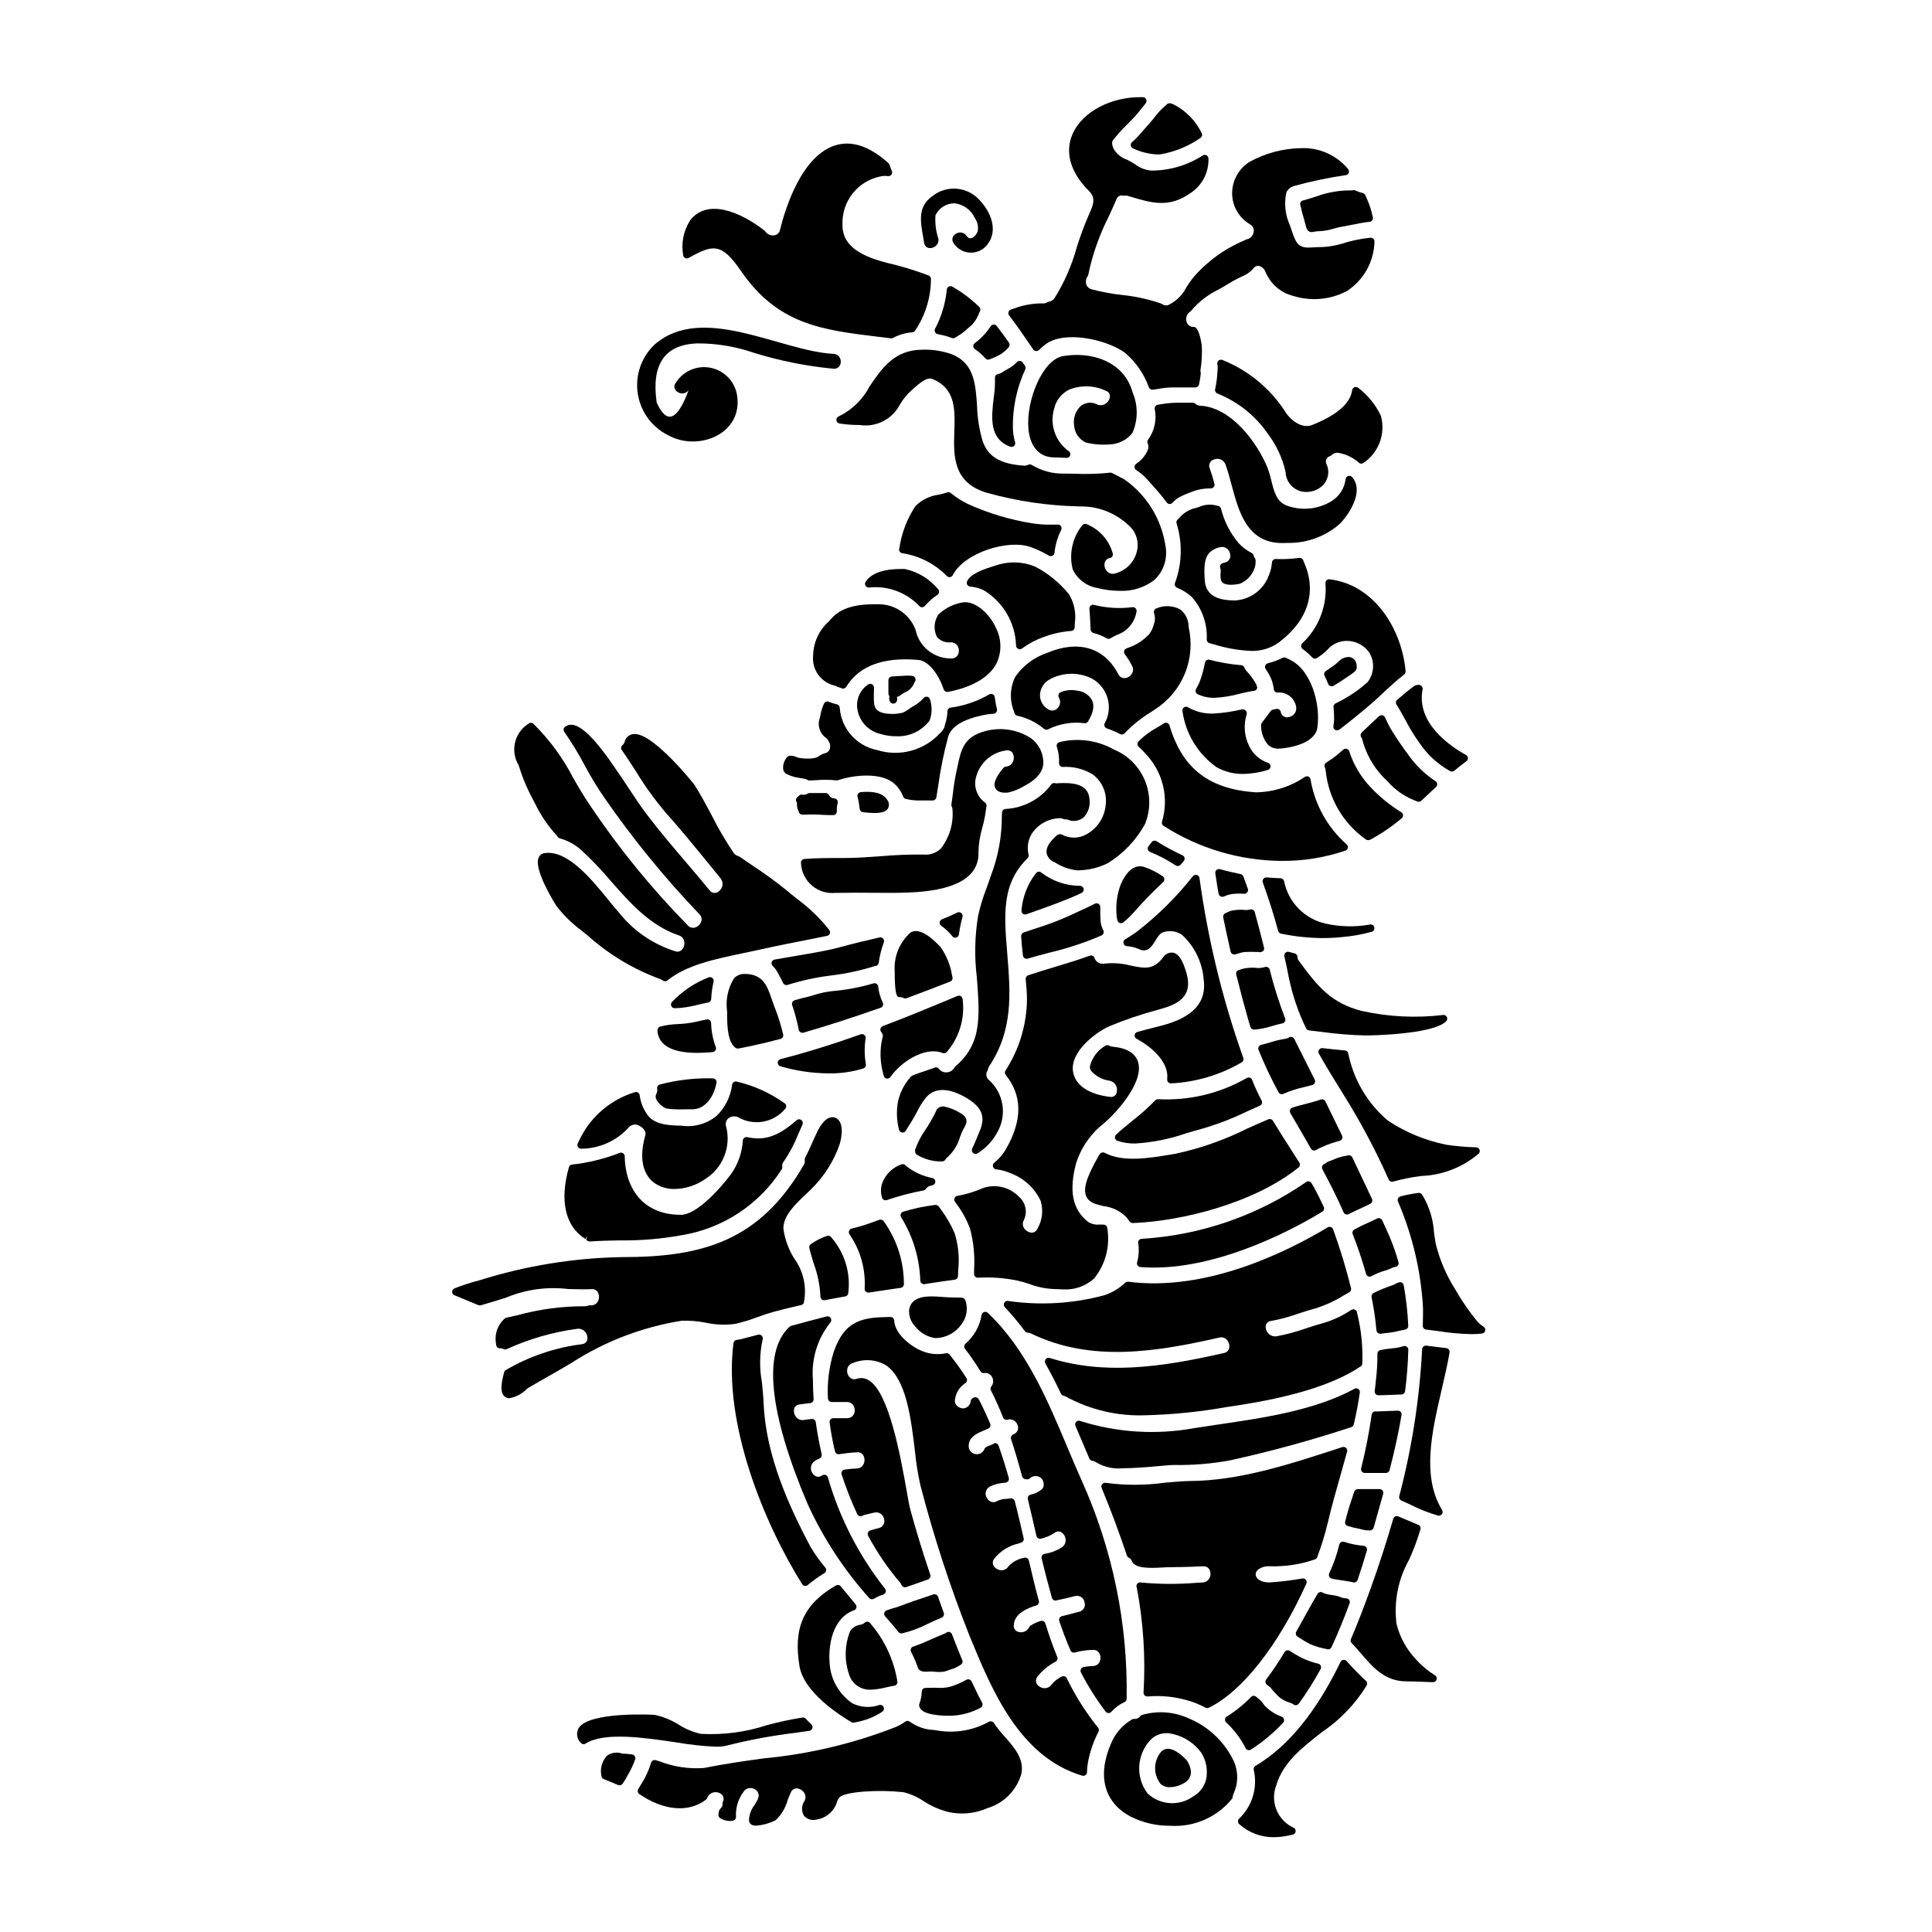 <?xml version="1.0" encoding="UTF-8"?>
<!-- Uploaded to: ICON Repo, www.svgrepo.com, Generator: ICON Repo Mixer Tools -->
<svg fill="#000000" width="800px" height="800px" version="1.1" viewBox="144 144 512 512" xmlns="http://www.w3.org/2000/svg">
 <g>
  <path d="m487.26 419.86-0.242-0.516h-0.004c-0.121-0.242-0.336-0.426-0.594-0.508-0.258-0.078-0.539-0.051-0.777 0.082-0.348 0.211-0.734 0.348-1.141 0.395-1.316 0.207-2.617 0.516-3.887 0.93-0.789 0.23-1.574 0.469-2.391 0.648-0.281 0.062-0.52 0.246-0.652 0.5-0.137 0.254-0.152 0.555-0.047 0.824 1.539 3.848 3.312 7.602 5.301 11.238 0.172 0.32 0.504 0.52 0.867 0.52 0.148 0 0.297-0.035 0.43-0.102 1.773-0.781 3.617-1.383 5.512-1.785 0.73-0.18 1.453-0.363 2.152-0.555 0.281-0.082 0.516-0.281 0.637-0.547 0.125-0.266 0.125-0.574 0-0.84-1.688-3.402-3.41-6.832-5.164-10.285z"/>
  <path d="m415.09 397.21c0.027 0.293 0.188 0.555 0.43 0.715 0.246 0.164 0.551 0.207 0.828 0.121 1.77-0.535 3.66-1.035 5.598-1.547 4.789-1.117 9.469-2.66 13.984-4.602 0.488-0.23 0.699-0.812 0.473-1.305-0.371-0.711-0.613-1.48-0.723-2.273-0.105-1.309-0.137-2.625-0.09-3.938 0.004-0.348-0.172-0.672-0.469-0.855s-0.668-0.195-0.977-0.031c-1.141 0.605-2.32 1.137-3.519 1.676-0.891 0.395-1.785 0.812-2.68 1.246-3.078 1.43-6.25 2.641-9.496 3.633-1.07 0.359-2.133 0.711-3.176 1.074-0.414 0.145-0.684 0.547-0.66 0.984 0.094 1.695 0.281 3.398 0.477 5.102z"/>
  <path d="m440.77 388.61c0.098 0.031 0.199 0.047 0.305 0.047 0.23 0 0.449-0.082 0.625-0.227 0.953-0.766 1.84-1.613 2.652-2.527 2.371-2.719 4.879-5.312 7.519-7.773l0.395-0.395v0.004c0.215-0.211 0.324-0.508 0.293-0.809s-0.195-0.57-0.453-0.73c-1.555-1.07-3.258-1.91-5.051-2.496-1.352-0.363-3.91-0.246-6.035 4.648-0.941 2.465-1.332 5.109-1.145 7.746 0.008 0.609 0.09 1.215 0.246 1.805 0.082 0.332 0.324 0.598 0.648 0.707z"/>
  <path d="m499.58 392.34c2.684-0.219 5.34-0.691 7.934-1.41 0.496-0.137 0.801-0.637 0.695-1.141-0.039-0.25-0.176-0.473-0.379-0.621-0.203-0.145-0.457-0.207-0.707-0.168-3.902 0.711-7.906 0.633-11.777-0.223-2.734-0.598-5.238-1.98-7.203-3.977-1.961-2-3.301-4.527-3.848-7.273-0.09-0.449-0.48-0.777-0.941-0.785-1.199-0.031-2.398-0.117-3.703-0.215v-0.004c-0.332-0.016-0.652 0.129-0.855 0.395-0.199 0.266-0.254 0.613-0.145 0.93 1.641 4.539 2.977 8.746 4.074 12.859 0.094 0.363 0.391 0.641 0.758 0.711 3.602 0.754 7.269 1.148 10.945 1.18 1.668 0.004 3.356-0.074 5.152-0.258z"/>
  <path d="m415.69 386.34c0.109 0 0.219-0.016 0.324-0.051 2.984-1.039 5.965-2.106 8.91-3.234l0.809-0.324c1.551-0.609 3.297-1.305 4.926-2.117h-0.004c0.41-0.203 0.625-0.664 0.52-1.109-0.113-0.441-0.508-0.75-0.965-0.754-3.648-0.004-7.191-1.199-10.098-3.402-0.102-0.098-0.215-0.18-0.336-0.246-0.414-0.203-0.91-0.094-1.199 0.262-2.234 2.844-3.582 6.285-3.875 9.891-0.035 0.336 0.102 0.664 0.363 0.879 0.176 0.137 0.398 0.211 0.625 0.207z"/>
  <path d="m450.51 366.94c-0.434-0.277-1.004-0.172-1.312 0.238l-0.219 0.297h-0.004c-0.172 0.25-0.359 0.496-0.562 0.727-0.223 0.242-0.309 0.582-0.227 0.902 0.082 0.316 0.312 0.574 0.621 0.688 2.289 0.914 4.477 2.055 6.535 3.414l0.254 0.156c0.156 0.094 0.336 0.145 0.516 0.145 0.281 0 0.547-0.117 0.734-0.324l0.844-0.969h-0.004c0.211-0.23 0.301-0.551 0.238-0.855-0.062-0.309-0.27-0.566-0.551-0.695-2.363-1.094-4.656-2.34-6.863-3.723z"/>
  <path d="m439.21 342.64c-4.43-2.488-9.641-3.184-14.566-1.941-0.488 0.195-0.738 0.742-0.562 1.238 0.461 1.383 0.652 2.84 0.57 4.297-0.008 0.262 0.09 0.52 0.273 0.711 0.184 0.191 0.434 0.301 0.699 0.309 2.758-0.176 5.508 0.496 7.871 1.922 2.617 1.883 3.969 5.059 3.516 8.246-0.32 3.199-2.176 6.043-4.977 7.625-2.043 1.203-4.562 1.246-6.644 0.113-0.289-0.133-0.617-0.133-0.906 0-0.145 0.039-0.281 0.109-0.395 0.211-2.051 1.793-2.945 3.344-2.723 4.723 0.242 1.148 1.082 2.082 2.199 2.445 1.762 1.156 3.773 1.879 5.867 2.109 2.84 0.012 5.641-0.645 8.18-1.914 4.102-2.539 7.477-6.09 9.805-10.309 1.535-3.715 1.531-7.883-0.008-11.594-1.539-3.711-4.488-6.656-8.199-8.191z"/>
  <path d="m472.53 327.84c1.316-0.305 2.551-0.586 3.734-0.754v-0.004c0.324-0.008 0.621-0.18 0.789-0.453 0.152-0.258 0.152-0.578 0-0.836-0.023-0.117-0.062-0.234-0.109-0.344v-0.035c-0.715-1.324-1.602-2.547-2.644-3.633-0.227-0.25-0.406-0.547-0.52-0.867-0.137-0.363-0.473-0.609-0.855-0.637-2.836-0.23-5.644-0.715-8.395-1.438-0.266-0.066-0.547-0.02-0.773 0.129-0.227 0.152-0.383 0.387-0.43 0.656-0.324 1.742-0.801 3.453-1.418 5.117-0.215 0.52-0.469 1.023-0.754 1.508l-0.195 0.355c-0.133 0.238-0.16 0.523-0.074 0.785 0.078 0.258 0.262 0.469 0.504 0.582 1.387 0.66 2.91 0.988 4.445 0.957 2.266-0.113 4.512-0.48 6.695-1.09z"/>
  <path d="m373.4 298.19c-0.199 0.312-0.207 0.711-0.016 1.031 0.191 0.32 0.547 0.504 0.918 0.477 4.965-0.531 9.891 1.281 13.328 4.902 0.188 0.203 0.453 0.32 0.73 0.324h0.023c0.289-0.008 0.555-0.141 0.738-0.363 0.957-1.133 2.074-2.121 3.316-2.93 0.246-0.164 0.406-0.434 0.434-0.73 0.023-0.297-0.086-0.59-0.301-0.797-2.234-2.707-5.32-4.578-8.754-5.309-2.008-0.039-8.145-0.172-10.418 3.394z"/>
  <path d="m412.83 332.95c0.09 0.355 0.371 0.629 0.73 0.711 2.617 0.574 5.055 1.77 7.117 3.481 0.305 0.266 0.742 0.312 1.102 0.121 2.981-1.469 6.332-2.031 9.629-1.609 0.379 0.043 0.746-0.137 0.941-0.465 1.484-2.426 1.789-4.398 0.918-5.856-0.832-1.301-2.219-2.144-3.754-2.285-1.309-0.281-2.664-0.211-3.938 0.199-0.129 0.02-0.25 0.074-0.355 0.156-0.312 0.078-0.566 0.305-0.68 0.605-0.113 0.305-0.07 0.641 0.109 0.906 0.508 0.902 0.348 2.031-0.391 2.754-0.625 0.715-1.688 0.844-2.465 0.305-1.348-0.758-2.188-2.18-2.191-3.723 0.023-1.711 0.953-3.281 2.438-4.125 3.484-1.973 7.715-2.09 11.301-0.312 2.039 1.117 3.547 3.008 4.184 5.246 0.637 2.238 0.352 4.637-0.793 6.66-0.105 0.25-0.102 0.535 0.008 0.781 0.113 0.25 0.32 0.441 0.578 0.531 1.215 0.414 2.398 0.922 3.543 1.512 0.137 0.07 0.293 0.105 0.449 0.105 0.281 0 0.551-0.125 0.738-0.34 2.07-2.16 4.418-4.043 6.977-5.602l1.086-0.73c3.543-2.266 6.301-5.574 7.891-9.469 1.594-3.898 1.941-8.188 1-12.289 0.039-1.816-0.766-3.547-2.18-4.684-1.949-1.074-4.285-1.191-6.332-0.32-0.254 0.078-0.465 0.25-0.59 0.488-0.121 0.234-0.148 0.508-0.066 0.762 0.238 0.734 0.297 1.516 0.176 2.277-0.09 0.23-0.188 0.535-0.297 0.871h0.004c-0.215 0.926-0.641 1.793-1.242 2.535-1.199 1.25-2.617 2.273-4.188 3.016-0.453 0.191-0.93 0.367-1.398 0.535l-0.371 0.133 0.004 0.004c-0.293 0.109-0.516 0.348-0.605 0.645-0.09 0.297-0.031 0.617 0.152 0.867 0.73 0.969 1.375 2.004 1.922 3.09 0.387 0.656 0.371 1.473-0.047 2.113-0.441 0.738-1.246 1.184-2.106 1.156-0.656-0.043-1.23-0.453-1.48-1.059-3.703-7.059-10.562-9.121-18.816-5.641h-0.004c-3.453 1.148-6.438 3.387-8.504 6.379-1.41 2.894-1.516 6.254-0.289 9.23z"/>
  <path d="m401.09 299.45c1.242 0.098 2.457 0.426 3.586 0.961 5.18 3.117 8.414 8.652 8.59 14.695 0.02 0.367 0.23 0.691 0.559 0.852 0.133 0.066 0.277 0.098 0.426 0.098 0.211 0 0.418-0.066 0.586-0.191 1.758-1.297 3.695-2.324 5.75-3.055 2.348-0.875 4.801-1.414 7.297-1.602 0.508-0.031 0.91-0.449 0.918-0.961l0.031-1.055c0.41-2.691-0.148-5.438-1.574-7.754-2.43-2.977-5.434-5.438-8.832-7.231-3.438-1.449-7.297-1.539-10.801-0.254-2.973 0.875-6.496 2.133-7.348 4.129-0.121 0.289-0.102 0.621 0.059 0.891 0.16 0.27 0.441 0.445 0.754 0.477z"/>
  <path d="m433.76 311.74c1.238 0.316 2.43 0.797 3.543 1.43 0.148 0.086 0.316 0.133 0.492 0.133 0.191 0 0.383-0.059 0.543-0.168 0.527-0.348 1.086-0.641 1.672-0.879 2.766-0.949 4.769-3.367 5.188-6.258 0.039-0.301-0.066-0.602-0.277-0.816-0.219-0.215-0.52-0.316-0.82-0.277-3.394 0.441-6.84 0.238-10.16-0.602-0.309-0.086-0.641-0.016-0.887 0.195-0.246 0.207-0.375 0.52-0.348 0.84 0.129 1.398 0.188 2.832 0.262 4.359l0.051 1.133v0.004c0.02 0.434 0.324 0.801 0.742 0.906z"/>
  <path d="m457.74 331.48c-0.312 0.234-0.457 0.633-0.367 1.016 0.84 5.981 4.117 11.344 9.051 14.828 2.144 1.203 4.57 1.816 7.031 1.773 2.227-0.031 4.434-0.391 6.559-1.066 0.41-0.125 0.695-0.508 0.695-0.941 0-0.43-0.285-0.812-0.695-0.941-2.172-0.734-3.953-2.316-4.945-4.379-1.332-2.644-1.574-5.707-0.676-8.531 0.078-0.344-0.031-0.707-0.289-0.945-0.277-0.258-0.656-0.363-1.027-0.293-2.457 0.586-4.957 0.953-7.477 1.098-2.383 0.105-4.742-0.48-6.801-1.684-0.332-0.191-0.75-0.164-1.059 0.066z"/>
  <path d="m485.73 448.02c-1.484-2.316-2.977-4.637-4.383-6.996h-0.004c-0.254-0.418-0.777-0.586-1.227-0.395-1.797 0.754-3.621 1.574-5.469 2.398-6.106 3.055-12.578 5.328-19.254 6.758l-1.449 0.234c-5.512 0.914-12.391 2.043-17.195-0.508-0.43-0.23-0.965-0.109-1.254 0.285-0.109 0.145-0.215 0.297-0.332 0.48v0.023c-3.219 5.629-4.172 8.738-3.297 10.727 0.758 1.73 2.656 2.16 4.656 2.617 2.309 0.27 4.449 1.332 6.055 3.008 0.199 0.234 0.375 0.477 0.547 0.715l0.266 0.363c0.184 0.246 0.477 0.391 0.785 0.391h0.031c12.949-0.477 32.211-5.281 43.922-14.727v0.004c0.391-0.312 0.48-0.867 0.215-1.293-0.863-1.355-1.738-2.719-2.613-4.086z"/>
  <path d="m506.14 418.41c0.172 0 17.555-0.16 21.113-3.762 0.293-0.297 0.367-0.746 0.184-1.125-0.184-0.375-0.582-0.594-1-0.543-7.195 0.859-14.48 0.496-21.555-1.07-8.004-2.031-11.641-6.375-16.672-13.289h-0.004c-0.227-0.289-0.359-0.645-0.371-1.016 0-0.453-0.309-0.848-0.746-0.957l-1.547-0.395c-0.332-0.086-0.684 0.016-0.922 0.266-0.238 0.238-0.336 0.586-0.258 0.918 0.465 1.988 0.898 3.973 1.273 6.035v-0.004c0.965 4.519 2.477 8.906 4.5 13.059 0.098 0.207 0.266 0.375 0.473 0.473 0.176 0.062 0.363 0.098 0.551 0.098l2.852 0.34v-0.004c4.019 0.566 8.07 0.895 12.129 0.977z"/>
  <path d="m495.25 435.89c-0.16-0.34-0.504-0.555-0.883-0.555h-0.035c-0.109 0-0.223 0.016-0.324 0.055-1.219 0.43-2.508 0.762-3.75 1.09l-1.875 0.496c-0.656 0.172-1.312 0.348-1.926 0.574-0.273 0.102-0.488 0.316-0.586 0.59-0.098 0.27-0.07 0.574 0.074 0.824 0.699 1.215 1.414 2.434 2.129 3.66 1.113 1.902 2.234 3.816 3.34 5.773h0.004c0.129 0.234 0.348 0.402 0.605 0.469 0.082 0.02 0.164 0.031 0.246 0.031 0.18 0 0.355-0.047 0.508-0.137 0.57-0.34 1.168-0.633 1.785-0.879 1.434-0.637 2.918-1.152 4.438-1.543 0.293-0.066 0.535-0.262 0.664-0.531 0.133-0.27 0.133-0.582 0-0.852z"/>
  <path d="m510.28 467.38c-0.113-0.242-0.32-0.426-0.57-0.512-0.25-0.086-0.527-0.066-0.762 0.055-0.789 0.395-1.574 0.746-2.363 1.102-1.203 0.516-2.375 1.09-3.519 1.727-0.195 0.07-0.367 0.199-0.488 0.371-0.18 0.27-0.219 0.613-0.102 0.914 1.359 3.461 2.543 6.988 3.543 10.57 0.078 0.285 0.281 0.52 0.551 0.637 0.273 0.117 0.582 0.109 0.848-0.027 1.105-0.609 2.273-1.094 3.481-1.453 0.742-0.188 1.453-0.465 2.125-0.828 0.281-0.098 0.566-0.172 0.855-0.223 0.266-0.059 0.496-0.227 0.637-0.457 0.145-0.238 0.18-0.523 0.098-0.785-0.883-3.121-2.019-6.16-3.398-9.094z"/>
  <path d="m505.73 457.79c-1.117-2.363-2.231-4.723-3.363-7.086l0.004 0.004c-0.223-0.434-0.715-0.648-1.184-0.516-0.16 0.051-0.324 0.09-0.492 0.117-1.141 0.172-2.25 0.508-3.297 0.988l-0.547 0.219c-0.117 0.055-0.238 0.102-0.363 0.141-0.438 0.117-0.848 0.328-1.199 0.621-0.07 0.051-0.148 0.094-0.227 0.129l-0.219 0.117h-0.004c-0.465 0.262-0.637 0.848-0.395 1.32 2.406 4.508 4.141 8.035 5.625 11.434 0.109 0.254 0.32 0.449 0.578 0.539 0.105 0.035 0.215 0.051 0.324 0.051 0.16 0.004 0.32-0.035 0.461-0.113 0.98-0.523 1.969-0.98 2.992-1.445 0.918-0.422 1.832-0.84 2.723-1.301v0.004c0.473-0.246 0.668-0.82 0.438-1.301z"/>
  <path d="m517.12 343.9c-1.434-1.91-2.828-3.965-4.394-6.469l0.004 0.004c-0.473-0.785-0.895-1.598-1.27-2.434l-0.438-0.914h0.004c-0.137-0.277-0.398-0.477-0.703-0.535-0.305-0.059-0.621 0.035-0.848 0.242-1.574 1.441-3.148 2.918-4.606 4.328v0.004c-0.316 0.309-0.391 0.793-0.18 1.18l0.25 0.395h0.004c0.961 3.887 2.93 7.449 5.711 10.328l0.914 0.879c2.199 2.559 5.043 4.477 8.242 5.559 0.059 0.008 0.117 0.008 0.176 0 0.246 0.004 0.484-0.09 0.668-0.258l3.91-3.66c0.215-0.203 0.332-0.492 0.312-0.789-0.023-0.305-0.191-0.578-0.453-0.738-2.859-1.895-5.34-4.309-7.305-7.121z"/>
  <path d="m500.89 342.45c-0.32-0.09-0.66-0.008-0.906 0.215-1.059 0.941-1.941 1.668-2.609 2.156l-0.789 0.535-1.18 0.789v-0.004c-0.383 0.277-0.52 0.789-0.316 1.219 0.156 0.312 0.242 0.66 0.246 1.012 0.77 7.289 4.656 13.895 10.66 18.105 0.168 0.117 0.367 0.176 0.574 0.168 0.145 0 0.289-0.027 0.43-0.074 0.07-0.02 0.137-0.047 0.199-0.082 2.941-1.594 5.711-3.484 8.266-5.644 0.25-0.207 0.379-0.523 0.352-0.848-0.031-0.32-0.219-0.609-0.5-0.766-2.832-1.746-5.434-3.84-7.742-6.231-2.769-2.801-4.836-6.215-6.031-9.965-0.113-0.285-0.355-0.504-0.652-0.586z"/>
  <path d="m475.45 385-0.449 0.082c-0.242 0.051-0.488 0.086-0.738 0.098-1.359-0.176-2.738-0.105-4.078 0.203-0.414 0.145-0.82 0.316-1.215 0.512l-0.262 0.121 0.004 0.004c-0.414 0.191-0.645 0.645-0.555 1.094 0.633 3.039 1.285 6.051 1.969 9.055l-0.004-0.004c0.098 0.457 0.5 0.785 0.965 0.789 0.066 0 0.133-0.008 0.199-0.02 0.367-0.082 0.73-0.188 1.09-0.309 0.469-0.18 0.965-0.289 1.469-0.332 1.211-0.062 2.426-0.062 3.641 0 0.461 0.133 0.961 0.016 1.316-0.309 0.188-0.242 0.25-0.551 0.18-0.848-0.789-3.148-1.574-6.269-2.449-9.402-0.121-0.484-0.586-0.805-1.082-0.734z"/>
  <path d="m483.84 415.21c0.289-0.051 0.539-0.234 0.676-0.492 0.145-0.258 0.16-0.566 0.051-0.84-1.621-4.219-2.984-8.535-4.09-12.922-0.066-0.258-0.234-0.477-0.469-0.605-0.234-0.133-0.508-0.164-0.766-0.086-0.598 0.18-1.223 0.27-1.848 0.273-1.309-0.172-2.641-0.113-3.934 0.168l-0.414 0.125c-0.309 0.094-0.562 0.168-0.816 0.266-0.473 0.168-0.738 0.672-0.617 1.16 1.023 4.137 2.129 8.293 3.277 12.316 0.082 0.332 0.188 0.66 0.305 0.996l0.18 0.582h0.004c0.125 0.418 0.508 0.703 0.941 0.703h0.039c1.625-0.121 3.231-0.441 4.777-0.953 0.891-0.258 1.789-0.52 2.703-0.691z"/>
  <path d="m492.21 458.64c-0.199-0.363-0.434-0.754-0.66-1.117-0.148-0.234-0.387-0.395-0.66-0.441-0.273-0.051-0.555 0.02-0.773 0.188-12.883 8.895-27.953 14.09-43.578 15.027-0.277 0.016-0.531 0.148-0.703 0.363-0.172 0.215-0.246 0.492-0.203 0.766 0.273 1.707 0.172 3.449-0.293 5.117-0.074 0.285-0.02 0.586 0.148 0.828 0.168 0.242 0.434 0.395 0.727 0.418 1.18 0.086 2.34 0.133 3.516 0.133 18.984 0 38.801-11.207 44.695-14.816l-0.004 0.004c0.43-0.258 0.598-0.793 0.395-1.25-0.848-1.855-1.699-3.566-2.606-5.219z"/>
  <path d="m473.6 376.54-0.102-0.277v0.004c-0.117-0.324-0.395-0.559-0.734-0.629-1.832-0.367-3.672-0.789-5.465-1.301l0.004 0.004c-0.324-0.09-0.672-0.008-0.922 0.215-0.25 0.223-0.367 0.559-0.312 0.891l0.223 1.441c0.199 1.324 0.395 2.66 0.66 4 0.098 0.453 0.5 0.781 0.965 0.785 0.137 0 0.27-0.027 0.395-0.082 0.605-0.277 1.238-0.484 1.891-0.621 1.152-0.168 2.324-0.203 3.488-0.109 0.328 0.02 0.648-0.121 0.848-0.383 0.203-0.262 0.262-0.605 0.156-0.918-0.359-1-0.734-1.992-1.094-3.019z"/>
  <path d="m476.52 431.88c-0.117-0.273-0.227-0.559-0.344-0.848-0.113-0.289-0.238-0.613-0.367-0.902v0.004c-0.109-0.25-0.32-0.445-0.578-0.535-0.258-0.09-0.543-0.066-0.785 0.059-7.129 4.113-15.297 6.07-23.516 5.641-0.297-0.02-0.586 0.098-0.785 0.316-1.867 1.914-3.863 3.699-5.977 5.34-1.469 1.18-2.984 2.426-4.387 3.734-0.254 0.238-0.359 0.59-0.289 0.93 0.074 0.336 0.32 0.613 0.645 0.723 1.52 0.488 3.106 0.723 4.695 0.699 4.617-0.277 9.176-1.191 13.543-2.723 1.391-0.395 2.672-0.789 3.797-1.082 4.269-1.211 8.418-2.797 12.406-4.746 1.102-0.496 2.191-0.988 3.281-1.465 0.25-0.105 0.445-0.312 0.535-0.57 0.094-0.254 0.074-0.535-0.051-0.777-0.645-1.258-1.262-2.488-1.824-3.797z"/>
  <path d="m395.62 296.95c0.062 0 0.125-0.008 0.184-0.02 0.297-0.055 0.547-0.242 0.688-0.508 3.148-6.074 14.84-9.578 20.648-7.441 1.68 0.605 3.297 1.367 4.836 2.269 0.289 0.172 0.648 0.18 0.945 0.023 0.301-0.156 0.5-0.449 0.531-0.785 0.223-2.117 0.828-4.176 1.781-6.074 0.145-0.305 0.125-0.664-0.055-0.949-0.176-0.285-0.492-0.461-0.828-0.461-0.094 0-0.199 0-0.395 0.031h-1.109c-1.77 0.039-3.543-0.078-5.289-0.348-5.93-0.949-11.699-2.688-17.164-5.172-1.574-0.781-3.055-1.734-4.41-2.852-0.258-0.215-0.609-0.285-0.93-0.176-0.719 0.234-1.473 0.418-2.223 0.598-2.356 0.293-4.543 1.355-6.231 3.023-2.215 3.356-3.668 7.156-4.254 11.133-0.039 0.129-0.066 0.262-0.074 0.395 0 0.508 0.387 0.934 0.895 0.98 4.492 0.691 8.637 2.824 11.809 6.082 0.176 0.16 0.406 0.25 0.645 0.25z"/>
  <path d="m480.83 494.07c2.484-0.453 4.926-1.109 7.297-1.969 1.434-0.469 2.867-0.941 4.328-1.324h0.004c2.688-0.824 5.254-1.992 7.637-3.481l1.461-0.824c0.391-0.219 0.586-0.676 0.477-1.109-1.305-5.285-2.891-10.492-4.754-15.605-0.102-0.273-0.32-0.488-0.598-0.582-0.277-0.098-0.582-0.062-0.832 0.086-10.863 6.531-32.156 17.094-52.859 14.406-0.301-0.035-0.598 0.062-0.816 0.27-1.551 1.496-3.422 2.625-5.469 3.301-8.348 2.254-17.066 2.769-25.617 1.516-0.406-0.039-0.793 0.184-0.969 0.551-0.176 0.367-0.113 0.805 0.168 1.105 1.891 2.012 3.66 4.133 5.305 6.352 0.172 0.227 0.43 0.371 0.715 0.395 0.332 0.02 0.66 0.102 0.961 0.246 16.012 7.766 33.391 4.789 49.824 1.074h0.004c0.73-0.211 1.523 0.016 2.031 0.582 0.582 0.629 0.801 1.508 0.586 2.332-0.203 0.629-0.75 1.086-1.402 1.18-17.426 3.984-31.941 5.731-46.133 1.301-0.387-0.117-0.801 0.008-1.055 0.316-0.258 0.312-0.297 0.746-0.102 1.098 1.609 2.91 2.973 5.551 4.156 8.074 0.191 0.293 0.488 0.5 0.828 0.574 0.109 0.016 0.215 0.051 0.316 0.098 6.508 3.582 13.875 5.32 21.301 5.023 7.141-0.18 14.258-0.898 21.293-2.148l2.797-0.426c14.875-2.258 25.801-5.66 32.617-10.211 0.156-0.062 0.301-0.156 0.422-0.277 0.168-0.176 0.266-0.406 0.273-0.645 0.176-4.504-0.289-9.012-1.379-13.383 0-0.355-0.188-0.68-0.496-0.855-0.305-0.176-0.684-0.176-0.992 0l-0.223 0.133c-2.125 1.406-4.438 2.508-6.867 3.266-1.621 0.43-3.246 0.957-4.875 1.492l-0.004-0.004c-2.598 0.934-5.269 1.652-7.984 2.148-1.363 0.145-2.594-0.832-2.758-2.195-0.102-0.438-0.008-0.898 0.258-1.258 0.266-0.363 0.676-0.59 1.125-0.621z"/>
  <path d="m373.94 573.77c-0.273-0.031-0.547 0.055-0.75 0.234-0.34 0.32-0.77 0.52-1.23 0.582-1.164 0.137-2.191 0.836-2.754 1.867-1.363 3.574-1.453 7.512-0.242 11.145 0.711 2.547 3.074 4.277 5.719 4.195 1.395-0.059 2.777-0.266 4.129-0.617 0.723-0.16 1.461-0.328 2.195-0.449 0.492-0.078 0.848-0.516 0.824-1.012-0.91-5.754-3.41-11.141-7.223-15.547-0.16-0.219-0.398-0.359-0.668-0.398z"/>
  <path d="m363.14 471.53c-1.531 0.52-2.977 1.266-4.293 2.203-0.309 0.238-0.449 0.633-0.363 1.008 0.32 1.375 0.75 2.754 1.18 4.18h0.004c1.027 2.781 1.617 5.703 1.75 8.66-0.004 0.297 0.129 0.582 0.359 0.77 0.227 0.191 0.531 0.27 0.82 0.211 1.777-0.344 3.586-0.684 5.391-0.996h0.004c0.441-0.078 0.777-0.449 0.809-0.902 0.68-5.383-0.996-10.801-4.598-14.863-0.266-0.297-0.688-0.402-1.062-0.27z"/>
  <path d="m345.87 497.98c-0.246-0.254-0.609-0.359-0.953-0.273l-4.789 1.242c-0.141 0.027-0.289 0.047-0.438 0.066l-0.523 0.082c-0.418 0.082-0.734 0.422-0.789 0.844-2.754 21.336 8.082 47.75 18.215 63.898h0.004c0.152 0.242 0.402 0.406 0.688 0.449 0.047 0.004 0.098 0.004 0.145 0 0.238 0 0.465-0.086 0.641-0.242 1.383-1.164 2.856-2.219 4.406-3.148 0.238-0.148 0.402-0.395 0.453-0.672 0.051-0.281-0.023-0.566-0.203-0.789-1.484-1.75-2.82-3.621-3.988-5.598-5.445-10.281-11.773-23.875-12.363-37.848-0.086-2.012-0.285-3.938-0.477-5.769-0.672-3.742-0.598-7.578 0.215-11.289 0.098-0.336 0.004-0.703-0.242-0.953z"/>
  <path d="m366.79 564.37c-0.305-0.367-0.828-0.457-1.242-0.223-8.574 4.977-11.375 11.184-9.672 21.43 1.18 7 10.855 13.109 13.777 14.82v0.004c0.152 0.086 0.32 0.133 0.496 0.133 0.078 0 0.16-0.012 0.234-0.031 0.184-0.043 0.395-0.082 0.578-0.121l0.605-0.125 0.004-0.004c2.238-0.484 4.363-1.387 6.273-2.652 0.383-0.27 0.523-0.77 0.332-1.199-0.18-0.438-0.648-0.676-1.109-0.566-2.344 0.824-4.926 0.676-7.16-0.422-3.113-2.129-5.234-5.426-5.883-9.141-0.898-6.117 0.684-13.582 6.297-15.527 0.305-0.105 0.535-0.352 0.621-0.66 0.09-0.309 0.02-0.641-0.18-0.891-1.34-1.66-2.684-3.289-3.973-4.824z"/>
  <path d="m318.36 416.56c-0.078 0.184-0.121 0.383-0.133 0.586v0.094c0.363 3.84 3.918 5.781 10.574 5.781 1.246 0 2.598-0.07 4.062-0.203h0.004c0.309-0.031 0.582-0.203 0.746-0.469 0.16-0.266 0.188-0.59 0.074-0.879-0.766-2.043-1.184-4.203-1.238-6.387-0.012-0.289-0.148-0.559-0.375-0.738-0.23-0.176-0.523-0.246-0.805-0.191l-0.898 0.199c-1.402 0.32-2.719 0.617-4.082 0.816-0.824 0.109-1.676 0.164-2.535 0.219-1.609 0.047-3.211 0.266-4.773 0.656-0.273 0.074-0.5 0.262-0.621 0.516z"/>
  <path d="m317.98 435.42c0.59 1.082 1.539 1.918 2.688 2.363 1.219 0.156 2.449 0.23 3.676 0.215 0.68 0 1.359 0 2.027-0.027h1.18c3.543-0.074 5.723-3.59 6.324-7.039l0.004 0.004c0.051-0.281-0.023-0.57-0.203-0.789-0.176-0.219-0.441-0.355-0.723-0.371-4.742-0.133-9.48 0.418-14.066 1.625-0.492 0.125-0.809 0.598-0.738 1.102 0.094 0.484 0.008 0.984-0.234 1.414-0.234 0.48-0.211 1.047 0.066 1.504z"/>
  <path d="m433.55 585.52c-0.82 0.016-1.637 0.109-2.438 0.277-0.297 0.07-0.547 0.27-0.672 0.547-0.133 0.277-0.125 0.598 0.02 0.867 1.867 3.641 4.059 7.113 6.535 10.371 0.176 0.23 0.441 0.375 0.734 0.395h0.055c0.27 0 0.527-0.109 0.711-0.305 0.965-1.094 2.144-1.973 3.473-2.582 0.371-0.152 0.613-0.516 0.609-0.918 0.332-19.996-3.773-39.82-12.023-58.043-1.238-2.777-2.438-5.617-3.637-8.473-5.391-12.816-10.973-26.066-21.129-35.734-0.266-0.246-0.645-0.332-0.988-0.223-0.352 0.117-0.605 0.422-0.66 0.789-0.5 2.953-2.008 5.644-4.273 7.609-0.391 0.34-0.453 0.926-0.137 1.34 1.473 1.918 2.84 3.914 4.102 5.981 0.211 0.332 0.594 0.512 0.984 0.461 0.844-0.152 1.691 0.27 2.074 1.039 0.457 0.777 0.398 1.754-0.145 2.469-0.266 0.301-0.32 0.734-0.137 1.09 1.18 2.336 2.262 4.746 3.211 7.168h0.004c0.188 0.48 0.719 0.734 1.211 0.578 1.07-0.293 2.191 0.277 2.578 1.32 0.223 0.43 0.262 0.93 0.117 1.391-0.148 0.461-0.473 0.844-0.906 1.066l-0.395 0.188h0.004c-0.434 0.219-0.645 0.719-0.496 1.18 0.984 2.977 1.949 6.242 2.957 9.98l-0.004 0.004c0.219 0.461 0.703 0.738 1.215 0.688 0.266 0.039 0.539-0.035 0.75-0.203 0.848-0.863 2.231-0.895 3.113-0.07 0.441 0.477 0.668 1.113 0.625 1.762-0.004 0.461-0.203 0.898-0.551 1.203-0.859 0.676-1.863 1.148-2.93 1.379-0.254 0.059-0.473 0.219-0.609 0.438-0.137 0.223-0.18 0.488-0.121 0.742 0.789 3.25 1.547 6.5 2.281 9.75h0.004c0.059 0.258 0.223 0.484 0.449 0.621 0.23 0.141 0.508 0.18 0.766 0.105 1.273-0.293 2.481-0.809 3.57-1.531 0.453-0.391 1.09-0.496 1.648-0.273 0.742 0.402 1.227 1.152 1.293 1.992 0.098 0.809-0.266 1.605-0.938 2.066-1.41 0.918-2.996 1.523-4.66 1.773-0.262 0.055-0.484 0.211-0.625 0.438-0.145 0.227-0.188 0.496-0.129 0.758 0.832 3.461 1.746 6.977 2.727 10.449h0.004c0.062 0.246 0.223 0.461 0.445 0.59s0.488 0.164 0.734 0.098l1.574-0.348c1.117-0.242 2.223-0.488 3.305-0.789v0.004c0.555-0.164 1.148-0.09 1.637 0.211 0.492 0.301 0.832 0.797 0.934 1.363 0.191 0.551 0.133 1.156-0.168 1.656-0.297 0.496-0.801 0.84-1.375 0.934-1.48 0.395-2.969 0.789-4.449 1.148h0.004c-0.266 0.066-0.496 0.238-0.629 0.48-0.133 0.238-0.156 0.523-0.074 0.785 0.789 2.363 1.73 4.848 2.965 7.793 0.191 0.461 0.699 0.703 1.18 0.566 1.555-0.434 3.152-0.66 4.766-0.684 0.68-0.066 1.34 0.262 1.691 0.848 0.422 0.75 0.434 1.66 0.031 2.422-0.355 0.648-1.055 1.039-1.793 1.004z"/>
  <path d="m378.35 571.43c-0.086 0.316-0.008 0.648 0.203 0.895l1.734 1.992c0.605 0.664 1.18 1.398 1.762 2.152h0.004c0.184 0.25 0.477 0.395 0.785 0.395 0.062 0.004 0.125 0.004 0.188 0 2.41-0.566 4.742-1.438 6.938-2.586 1.18-0.555 2.363-1.105 3.543-1.555 0.191-0.09 0.359-0.223 0.484-0.395 0.184-0.258 0.23-0.594 0.121-0.895l-0.609-1.703c-0.309-0.855-0.621-1.711-0.922-2.574-0.082-0.246-0.266-0.449-0.504-0.562-0.234-0.113-0.504-0.129-0.75-0.043-0.914 0.324-1.832 0.621-2.754 0.926-1.523 0.5-3.055 1.004-4.559 1.574-1.223 0.508-2.481 0.934-3.762 1.27-0.215 0.055-0.605 0.191-1 0.336l-0.277 0.098h0.004c-0.312 0.105-0.547 0.359-0.629 0.676z"/>
  <path d="m322.8 411.19h0.047c0.641-0.031 1.254-0.062 1.852-0.125 1.461-0.164 2.906-0.438 4.328-0.812 0.871-0.207 1.738-0.418 2.633-0.574 0.453-0.078 0.789-0.457 0.816-0.91 0.066-1.555 0.277-3.094 0.629-4.606 0.09-0.363-0.035-0.742-0.316-0.98-0.281-0.246-0.68-0.309-1.02-0.164-3.68 1.438-6.992 3.668-9.703 6.535-0.258 0.293-0.32 0.703-0.16 1.059 0.156 0.352 0.508 0.582 0.895 0.582z"/>
  <path d="m447.37 593.32c0.215 0.195 0.5 0.289 0.789 0.262 3.531-0.312 7.09 0.039 10.492 1.027 1.676 0.465 3.293 1.117 4.82 1.945 0.285 0.148 0.621 0.148 0.902 0 8.824-4.297 18.477-16.586 25.82-32.867 0.156-0.332 0.109-0.723-0.117-1.012-0.223-0.289-0.594-0.426-0.953-0.359-2.867 0.5-5.758 0.848-8.66 1.047-2.434 0-3.703-1.078-3.703-2.144 0.031-0.555 0.324-1.059 0.789-1.363 0.863-0.574 1.891-0.848 2.926-0.785 4.086 0.137 8.164-0.48 12.027-1.824 0.258-0.102 0.461-0.309 0.562-0.566 1.125-2.981 2.062-6.031 2.812-9.129 0.977-4.195 2.156-8.359 3.414-12.773 0.57-2.023 1.152-4.062 1.707-6.106v0.004c0.09-0.348-0.02-0.715-0.277-0.961-0.262-0.246-0.633-0.328-0.973-0.223l-1.598 0.52c-12.668 4.121-25.762 8.379-38.785 8.469-1.93 0.02-4.234 0.227-6.691 0.445v0.004c-5.184 0.719-10.438 0.73-15.625 0.043-0.355-0.07-0.719 0.062-0.957 0.336-0.23 0.281-0.285 0.668-0.148 1.004 2.477 5.981 4.664 11.84 6.691 17.914 0.086 0.246 0.262 0.449 0.496 0.566 0.371 0.18 0.66 0.496 0.812 0.879 0.844 1.996 4.418 1.945 8.289 1.715 0.484-0.027 0.875-0.055 1.133-0.055 2.562-0.023 5.957-0.074 9.422-0.25 0.531-0.062 1.059 0.117 1.445 0.488 0.332 0.371 0.523 0.848 0.539 1.348 0.074 0.609-0.109 1.219-0.504 1.684-0.398 0.465-0.973 0.746-1.582 0.77l-1.543 0.082c-4.887 0.41-9.801 0.387-14.68-0.066-0.301-0.098-0.629-0.047-0.883 0.141-0.254 0.184-0.406 0.48-0.406 0.797 0 0.168 0.039 0.332 0.105 0.488 1.73 9.137 2.324 18.453 1.773 27.738-0.012 0.293 0.105 0.57 0.316 0.77z"/>
  <path d="m353.04 495.79c-6.891 6.648-5.184 22.785 4.941 46.676h-0.004c4.16 9.117 9.672 17.551 16.352 25.016 0.312 0.367 0.852 0.453 1.262 0.199 0.797-0.461 1.637-0.84 2.508-1.129 0.305-0.105 0.535-0.355 0.621-0.664 0.086-0.309 0.016-0.641-0.191-0.887-6.91-8.754-12.051-18.766-15.133-29.484-0.09-0.301-0.316-0.543-0.613-0.645-0.297-0.105-0.625-0.062-0.887 0.113-0.402 0.316-0.922 0.438-1.422 0.336-0.457-0.137-0.848-0.43-1.102-0.832-0.383-0.496-0.547-1.129-0.453-1.75 0.094-0.621 0.441-1.176 0.957-1.531 0.418-0.273 0.859-0.504 1.32-0.699 0.43-0.191 0.664-0.66 0.562-1.121-0.641-2.801-1.18-5.668-1.574-8.516-0.039-0.262-0.184-0.496-0.395-0.652-0.211-0.148-0.469-0.211-0.727-0.172-0.242 0.035-0.488 0.059-0.734 0.086-0.395 0.043-0.82 0.086-1.18 0.164-0.797 0.176-1.621-0.113-2.133-0.742-0.559-0.641-0.758-1.516-0.523-2.332 0.211-0.566 0.723-0.961 1.324-1.016 0.98-0.152 1.934-0.277 2.914-0.367 0.531-0.051 0.926-0.52 0.883-1.051-0.121-1.703-0.18-3.426-0.18-5.117-0.465-5.465 1.188-10.895 4.609-15.176 0.301-0.32 0.352-0.801 0.129-1.176-0.223-0.379-0.668-0.562-1.094-0.453-3.148 0.816-6.324 1.629-9.445 2.508-0.227 0.094-0.43 0.238-0.594 0.414z"/>
  <path d="m395.43 598.69h0.648c2.719-0.105 5.379-0.828 7.781-2.113 0.234-0.121 0.406-0.328 0.484-0.582 0.078-0.25 0.051-0.52-0.07-0.75-0.867-1.617-1.727-3.356-2.789-5.644h-0.004c-0.117-0.254-0.336-0.441-0.602-0.523s-0.555-0.047-0.793 0.094c-1.281 0.723-2.633 1.312-4.035 1.758-1.18 0.332-2.406 0.453-3.625 0.352-0.605 0-1.207-0.027-1.859 0l-1.301 0.027h0.004c-0.523 0-0.957 0.414-0.984 0.938-0.039 1.137-0.258 2.258-0.652 3.324-0.09 0.27-0.066 0.562 0.066 0.812 0.613 2.121 5.863 2.309 7.731 2.309z"/>
  <path d="m393.85 389.65c0.949 0.711 1.801 1.543 2.535 2.477 0.184 0.234 0.465 0.367 0.762 0.367 0.09 0 0.18-0.012 0.27-0.039 0.379-0.105 0.656-0.43 0.707-0.82 0.215-1.57 0.531-3.129 0.949-4.66 0.098-0.371-0.031-0.762-0.324-1.008-0.297-0.242-0.707-0.293-1.055-0.129-1.641 0.789-2.894 1.336-4.059 1.781v0.004c-0.328 0.129-0.562 0.422-0.613 0.77-0.055 0.348 0.082 0.695 0.355 0.918 0.148 0.125 0.305 0.238 0.473 0.34z"/>
  <path d="m388.8 587c0.145 0 0.262 0 0.633 0.02 0.48-0.031 0.957-0.062 1.355-0.062 0.27 0 0.535 0.035 0.809 0.059 0.449 0.035 0.918 0.078 1.398 0.078h-0.004c0.719 0.016 1.434-0.109 2.102-0.371 0.242-0.102 0.562-0.207 0.906-0.328 0.871-0.234 1.699-0.609 2.449-1.117l0.262-0.172h-0.004c0.367-0.273 0.492-0.762 0.312-1.18l-0.367-0.848c-0.699-1.691-1.375-3.434-2.043-5.156l-0.328-0.832c-0.105-0.273-0.336-0.484-0.617-0.574-0.281-0.09-0.59-0.047-0.836 0.117-0.02 0-0.367 0.234-0.395 0.246-1.18 0.469-2.363 0.98-3.484 1.48-1.688 0.746-3.277 1.457-4.941 2.004h0.004c-0.273 0.086-0.496 0.293-0.605 0.559s-0.094 0.566 0.035 0.82c0.727 1.398 1.344 2.844 1.852 4.332 0.066 0.184 0.18 0.348 0.336 0.473 0.09 0.07 0.195 0.125 0.305 0.156 0.258 0.176 0.555 0.277 0.867 0.297z"/>
  <path d="m398.54 438.99c-1.281-0.805-2.691-1.383-4.164-1.711-1.047-0.281-2.117 0.336-2.406 1.375-0.105 0.223-0.234 0.504-0.426 0.848l-0.184 0.344c-0.484 0.891-0.949 1.754-1.496 2.598l-0.445 0.688c-1.219 1.691-2.191 3.547-2.891 5.512-0.051 0.176-0.051 0.363 0 0.539 0 0.34 0.176 0.656 0.461 0.832 2.019 1.215 4.34 1.832 6.691 1.777 0.359 0 0.691-0.195 0.863-0.512 0.145-0.246 0.34-0.457 0.57-0.621 1.578-1.449 2.723-3.309 3.309-5.371 0.18-0.465 0.355-0.922 0.535-1.336v0.004c0.164-0.371 0.352-0.734 0.559-1.082 0.57-1.055 1.391-2.527-0.977-3.883z"/>
  <path d="m397.17 426.62c-0.102 0.09-0.184 0.195-0.242 0.316-0.414 0.723-1.164 1.195-1.996 1.25-0.812 0.086-1.609-0.27-2.086-0.938-0.258-0.34-0.699-0.477-1.102-0.344-0.078 0.027-0.152 0.062-0.223 0.109-0.297 0.121-1.117 0.395-2.039 0.699-3.465 1.152-3.82 1.316-4.113 1.641-1.707 1.883-2.887 4.188-3.41 6.672-0.438 2.461-0.336 4.984 0.297 7.398 0.109 0.379 0.434 0.66 0.828 0.711 0.395 0.059 0.781-0.137 0.977-0.484 0.457-0.789 0.949-1.574 1.48-2.402s0.984-1.68 1.453-2.555l-0.004 0.004c0.664-1.363 1.469-2.652 2.406-3.844 2.992-3.543 7.797-1.574 10.387-0.094 4.461 2.559 5.512 5.117 3.805 9.082l-0.555 1.34c-0.445 1.094-0.887 2.176-1.391 3.207l0.004-0.004c-0.145 0.309-0.125 0.664 0.055 0.953 0.18 0.285 0.492 0.461 0.832 0.465 0.176 0 0.348-0.051 0.5-0.137 2.352-1.457 4.25-3.535 5.488-6.004 2.371-4.547 1.336-10.125-2.516-13.516-0.688-0.609-0.82-1.633-0.312-2.402 0.062-0.109 0.105-0.227 0.125-0.352 0.051-0.305 0.168-0.594 0.344-0.852 6.422-9.652 5.621-19.457 4.769-29.836-0.121-1.527-0.246-3.074-0.355-4.633-0.578-8.906 0.172-15.141 5.742-20.656 0.25-0.242 0.352-0.602 0.266-0.941-0.523-2.082-0.09-4.289 1.18-6.023 1.676-2.199 4.246-3.531 7.012-3.629 0.344-0.023 0.691 0.051 1 0.211 0.148 0.086 0.324 0.121 0.496 0.098 0.375-0.027 0.75 0.059 1.074 0.246 1.371 0.426 2.867 0.102 3.934-0.859 1.184-1.32 1.707-3.106 1.43-4.856-0.363-4.363-5.414-4.207-8.145-4.113l-0.68 0.059c-0.164-0.055-0.336-0.09-0.508-0.098-0.309 0-0.602 0.145-0.789 0.395-2.859 3.84-7.277 6.211-12.059 6.473-0.516 0.008-0.941 0.41-0.977 0.926l-0.055 0.922c0.023 5.414-0.961 10.789-2.902 15.844-0.367 1.133-0.789 2.258-1.18 3.379-0.922 2.34-1.652 4.754-2.191 7.211-0.898 5.367-1.02 10.836-0.359 16.238 0.121 1.574 0.246 3.195 0.34 4.922 0.492 8.441-0.328 13.938-6.035 18.801z"/>
  <path d="m315.22 438.89c-0.898-1.371-1.473-2.93-1.688-4.555-0.012-0.316-0.172-0.609-0.434-0.785-0.258-0.172-0.582-0.211-0.871-0.102-5.676 1.734-10.508 5.504-13.578 10.582-0.516 0.871-1.035 1.898-1.547 2.992-0.148 0.316-0.117 0.691 0.086 0.98 0.207 0.281 0.547 0.438 0.895 0.414 4.848-0.035 9.445-2.133 12.652-5.766 0.758-0.734 1.926-0.836 2.797-0.246 0.918 0.477 1.773 1.441 1.492 2.422-2.25 7.871 0.535 11.324 2.402 12.676v-0.004c1.578 1.09 3.461 1.648 5.375 1.598 2.879-0.059 5.676-0.965 8.043-2.606 4.723-2.938 6.984-8.605 5.578-13.988-0.258-0.777-0.008-1.633 0.629-2.148 0.746-0.574 1.75-0.672 2.594-0.254 4.117 2.352 9.324 1.43 12.387-2.188 0.223-0.199 0.344-0.488 0.328-0.789-0.012-0.301-0.168-0.578-0.418-0.746-3.824-2.731-8.148-4.684-12.727-5.746-0.262-0.062-0.539-0.016-0.766 0.137-0.219 0.148-0.371 0.383-0.418 0.645-0.391 3.172-1.859 6.113-4.156 8.336-2.598 2.102-5.949 3.031-9.254 2.57-3.805-0.059-7.672-0.344-9.402-3.43z"/>
  <path d="m502.95 512.05c-10.473 5.695-24.039 7.695-36.004 9.445-2.188 0.324-4.328 0.637-6.387 0.965-10.105 1.855-20.512 1.207-30.309-1.891-0.367-0.137-0.781-0.039-1.051 0.246-0.273 0.285-0.348 0.703-0.191 1.066 1.246 2.906 2.469 5.781 3.688 8.66v-0.004c0.129 0.312 0.41 0.535 0.742 0.586 0.434 0.059 0.84 0.23 1.184 0.5 2.148 1.223 4.625 1.738 7.082 1.473 2.664 0 5.82-0.246 9.203-0.551 1.797-0.164 3.352-0.305 4.285-0.312v0.004c4.941 0.082 9.879-0.324 14.738-1.215 10.867-2.391 21.605-5.332 32.172-8.809 0.328-0.105 0.578-0.375 0.66-0.707 0.66-2.801 1.203-5.652 1.609-8.465v-0.004c0.055-0.367-0.105-0.734-0.41-0.945-0.305-0.215-0.707-0.234-1.031-0.059z"/>
  <path d="m385.25 391.17c-2.879 2.594-4.41 6.363-4.148 10.23 0 6.859 0.691 6.859 1.426 6.859v0.004c0.328-0.012 0.652 0.066 0.941 0.227 0.141 0.078 0.301 0.117 0.465 0.117 0.109-0.004 0.219-0.027 0.324-0.07 4.883-1.816 8.926-3.383 11.555-4.418l0.004 0.004c0.457-0.18 0.711-0.668 0.598-1.148l-0.121-0.516h-0.004c-0.418-2.684-1.449-5.234-3.016-7.453-1.562-1.719-5.504-5.566-8.023-3.836z"/>
  <path d="m377.34 416.62c-0.082 0.312-0.004 0.641 0.207 0.887 0.43 0.461 0.531 1.141 0.258 1.707-0.684 3.102-0.59 6.328 0.27 9.387l0.059 0.227c0.031 0.113 0.062 0.23 0.102 0.348h0.004c0.113 0.355 0.418 0.613 0.785 0.664 0.047 0.004 0.094 0.004 0.137 0 0.324 0 0.629-0.16 0.812-0.426 2.598-3.793 8.992-8.242 13.84-6.359v-0.004c0.367 0.148 0.789 0.059 1.066-0.227 3.344-3.856 4.883-8.957 4.223-14.02-0.012-0.324-0.18-0.617-0.453-0.789-0.27-0.172-0.605-0.203-0.902-0.082l-3.082 1.281c-4.227 1.758-10.008 4.176-16.719 6.711-0.305 0.121-0.531 0.379-0.605 0.695z"/>
  <path d="m461.16 375.87c-0.375-0.105-0.777 0.02-1.023 0.32-4.359 5.535-9.391 10.504-14.977 14.801-0.949 0.688-1.938 1.328-2.953 1.918-0.371 0.211-0.562 0.641-0.473 1.062 0.09 0.418 0.441 0.73 0.867 0.77 1.145 0.066 2.269 0.344 3.316 0.812 2.219 1.098 3.441-0.918 4.254-2.246 0.613-1.008 1.246-2.051 2.16-2.281v-0.004c1.656-0.52 3.465-0.262 4.906 0.707 3.316 3.047 5.359 7.227 5.734 11.711 0.91 6.109-2.719 10.152-11.09 12.348-0.621 0.168-1.367 0.359-2.188 0.562-1.285 0.32-2.754 0.691-4.297 1.129h-0.008c-0.383 0.113-0.656 0.445-0.699 0.844-0.043 0.398 0.16 0.781 0.512 0.969 4.262 2.285 8.633 6.297 8.117 10.715-0.031 0.277 0.055 0.559 0.242 0.766 0.188 0.211 0.453 0.332 0.734 0.332h0.016c6.602-0.32 13.027-2.231 18.734-5.566 0.414-0.234 0.602-0.73 0.445-1.18-5.5-15.449-9.391-31.422-11.613-47.672-0.051-0.391-0.336-0.715-0.719-0.816z"/>
  <path d="m425.65 238.38c-5.391 0.973-9.77 11.84-9.109 19.246 0.43 4.824 2.934 7.594 6.867 7.594 0.695 0 1.574 0.047 2.598 0.094l0.609 0.031h0.047c0.426 0 0.805-0.273 0.938-0.676 0.133-0.402-0.008-0.848-0.352-1.098-3.606-2.555-5.164-7.137-3.856-11.355 0.504-2.172 1.961-3.996 3.965-4.969 3.148-1.246 6.676-1.129 9.734 0.324 0.559 0.172 0.965 0.648 1.051 1.223 0.031 0.836-0.367 1.633-1.055 2.109-0.668 0.52-1.57 0.621-2.34 0.27-1.344-0.691-2.961-0.578-4.195 0.293-1.52 1.34-2.234 3.367-1.895 5.359 0.145 1.957 1.355 3.672 3.148 4.461 2.062 0.492 4.188 0.656 6.297 0.488 2.363-0.082 4.57-1.207 6.023-3.074 1.477-3.41 1.488-7.281 0.031-10.703-2.328-8.465-11.238-10.906-18.508-9.617z"/>
  <path d="m355.32 358.21c0.023 0.094 0.059 0.184 0.105 0.266 0.109 0.227 0.195 0.461 0.258 0.703 0.117 0.402 0.477 0.684 0.895 0.703 0.68 0.023 1.359 0.012 2.039-0.031 1-0.027 2.004-0.004 3 0.07 0.867 0.047 1.738 0.094 2.59 0.094h0.609c0.531-0.016 0.953-0.449 0.953-0.984v-0.758c0.016-0.508 0.09-1.008 0.223-1.496 0.07-0.293 0-0.602-0.184-0.836-0.188-0.238-0.473-0.375-0.773-0.371h-0.07c-0.555-0.031-1.047-0.371-1.273-0.879-0.168-0.324-0.504-0.531-0.867-0.531h-4.254c-0.191 0-0.383 0.059-0.547 0.16-0.426 0.266-0.938 0.355-1.426 0.258-0.34-0.051-0.684 0.078-0.906 0.336-0.117 0.133-0.25 0.25-0.395 0.352-0.41 0.344-0.473 0.949-0.137 1.367l0.051 0.059v0.027c-0.043 0.5-0.004 1.004 0.109 1.492z"/>
  <path d="m445.09 266.92c-0.27 0.184-0.43 0.492-0.43 0.816 0 0.328 0.16 0.633 0.43 0.816 1.152 0.746 2.195 1.648 3.098 2.68l1.246 1.406c1.336 1.441 2.59 2.949 3.766 4.523 0.172 0.234 0.441 0.379 0.734 0.395 0.297 0.027 0.59-0.09 0.789-0.312 0.406-0.465 0.871-0.879 1.375-1.23 1.035-0.582 2.117-1.078 3.234-1.48l0.453-0.176v-0.004c1.621-0.629 3.344-0.941 5.082-0.922 0.309 0.004 0.598-0.137 0.789-0.375 0.188-0.242 0.258-0.559 0.18-0.855-0.348-1.383-0.762-2.75-1.246-4.094-0.199-0.453-0.191-0.973 0.023-1.422 0.215-0.449 0.613-0.781 1.094-0.91 0.578-0.246 1.234-0.246 1.812 0.004 0.578 0.246 1.031 0.719 1.254 1.309 0.602 1.66 1.086 3.477 1.602 5.391 1.945 7.25 4.137 15.43 13.453 15.43 0.395 0 0.762 0 1.18-0.039v0.004c5.211 0.156 10.281-1.688 14.172-5.156 2.656-2.856 6.297-8.66 3.148-12.293-0.262-0.297-0.668-0.41-1.043-0.289-0.371 0.117-0.641 0.445-0.684 0.836-0.301 2.508-1.77 4.727-3.965 5.977-3.516 2.062-7.769 2.445-11.598 1.043-2.731-1.008-3.406-3.727-4.113-6.613v0.004c-0.254-1.121-0.578-2.227-0.973-3.309-2.594-6.449-9.504-16.184-17.945-16.559h0.004c-0.465-0.027-0.906-0.219-1.242-0.543-0.18-0.152-0.41-0.238-0.648-0.238h-4.57c-1.289 0.031-2.574 0.164-3.844 0.391l-0.859 0.125v0.004c-0.535 0.078-0.91 0.57-0.84 1.109 0.594 2.863-0.055 5.844-1.781 8.207-0.184 0.281-0.215 0.637-0.074 0.945 0.258 0.57 0.258 1.223 0 1.793-0.648 1.477-1.711 2.734-3.062 3.613z"/>
  <path d="m500.64 323.67 0.953-0.637c0.453-0.289 0.887-0.609 1.297-0.953l0.227-0.188v-0.004c0.293-0.281 0.449-0.676 0.43-1.086 0.031-0.605-0.113-1.207-0.418-1.73-0.367-0.562-0.977-0.918-1.645-0.965-1.047 0-2.047 0.438-2.754 1.203-0.699 0.656-1.457 1.242-2.266 1.758-0.395 0.266-0.789 0.527-1.152 0.789v-0.004c-0.391 0.289-0.512 0.816-0.289 1.246 0.359 0.691 0.676 1.402 0.945 2.133 0.102 0.277 0.32 0.496 0.602 0.594 0.102 0.035 0.215 0.055 0.324 0.055 0.18 0 0.355-0.047 0.508-0.141 1.109-0.633 2.176-1.348 3.238-2.07z"/>
  <path d="m374.44 246.4c-1.785 3.453-4.641 6.234-8.137 7.934-0.426 0.148-0.695 0.566-0.652 1.016 0.039 0.449 0.383 0.816 0.828 0.883 1.766 0.273 3.555 0.406 5.344 0.395 4.348 0.672 8.637-1.508 10.656-5.41 0.844-1.434 1.906-2.731 3.148-3.84l0.59-0.52c1.277-1.133 3.414-3.035 4.836-2.445 6.227 2.543 6.043 8.066 5.852 13.91-0.211 6.414-0.449 13.684 8.82 16.324h0.004c7.84 2.172 15.922 3.363 24.055 3.543l0.34 0.02c4.754-0.113 9.363 1.645 12.844 4.887 2.09 1.707 2.988 4.477 2.297 7.086-0.711 2.887-2.981 5.133-5.875 5.816-0.734 0.199-1.52-0.035-2.027-0.602-0.586-0.637-0.805-1.527-0.582-2.359 0.199-0.621 0.738-1.07 1.379-1.16 0.281-0.062 0.52-0.246 0.656-0.5 0.133-0.254 0.152-0.555 0.047-0.824-1.012-3.508-3.59-6.344-6.984-7.688-0.426-0.133-0.887 0.039-1.121 0.418-2.586 3.262-3.504 7.547-2.484 11.582 1.238 2.641 3.699 4.496 6.574 4.965 1.918 0.488 3.887 0.738 5.863 0.742 3.332 0.164 6.613-0.867 9.246-2.91 2.473-2.348 3.559-5.801 2.883-9.141-1.094-7.074-5.031-13.395-10.898-17.496-1.004-0.535-2.098-1.098-3.195-1.664-0.18-0.094-0.383-0.129-0.586-0.098-3.106 0.328-6.231 0.422-9.352 0.277-0.992-0.02-1.934-0.039-2.805-0.039-3.012 0.074-5.984-0.715-8.562-2.277-0.289-0.191-0.664-0.215-0.977-0.059-0.324 0.18-0.691 0.262-1.062 0.242-6.324-0.426-9.617-2.394-11.02-6.582-0.887-3.047-1.379-6.195-1.461-9.367-0.395-5.59-0.734-10.871-6.164-13.352l-0.223-0.098-0.242-0.105h-0.004c-2.5-0.906-5.156-1.324-7.816-1.23-7.43 0-10.789 4.945-14.031 9.727z"/>
  <path d="m376.86 548.97c-0.848 0.195-1.574 0.395-2.242 0.617h-0.004c-0.273 0.094-0.496 0.305-0.605 0.574-0.105 0.273-0.086 0.578 0.055 0.836 2.41 4.5 5.301 8.723 8.621 12.594 0.109 0.164 0.199 0.34 0.277 0.52 0.219 0.43 0.719 0.637 1.18 0.488 1.945-0.66 3.887-1.352 5.797-2.039 0.504-0.184 0.77-0.734 0.598-1.242-2.019-5.965-3.809-11.809-5.324-17.359-0.199-0.719-0.504-2.434-0.891-4.602-1.633-9.191-4.68-26.297-10.055-29.547-0.953-0.617-2.137-0.77-3.215-0.418-0.617 0.246-1.32 0.121-1.816-0.32-0.609-0.605-0.867-1.48-0.688-2.32 0.152-0.738 0.715-1.324 1.445-1.52 2.805-1.184 6.004-1.004 8.656 0.488 5.512 3.543 6.793 14.23 7.82 22.828 0.297 3.102 0.789 6.176 1.48 9.211 3.531 13.582 7.898 26.934 13.078 39.98 5.852 14.191 13.133 31.855 29.77 36.832h-0.004c0.094 0.031 0.188 0.043 0.285 0.043 0.527-0.004 0.961-0.422 0.984-0.949 0.02-0.836 0.098-1.668 0.234-2.492 0.523-2.879 1.473-5.664 2.82-8.266 0.172-0.344 0.125-0.754-0.117-1.055-3.25-4.039-6.031-8.434-8.293-13.102-0.117-0.242-0.328-0.426-0.586-0.508-0.262-0.078-0.547-0.051-0.785 0.078-1.023 0.496-1.926 1.207-2.644 2.086-0.352 0.512-0.898 0.859-1.508 0.957-0.613 0.102-1.238-0.059-1.734-0.434-0.441-0.242-0.758-0.668-0.859-1.16-0.105-0.496 0.008-1.012 0.312-1.414 1.328-1.672 2.992-3.047 4.891-4.027 0.41-0.25 0.574-0.766 0.391-1.211-1.18-2.883-2.223-5.871-3.148-8.891-0.082-0.254-0.258-0.461-0.492-0.586-0.234-0.121-0.508-0.141-0.758-0.059l-0.293 0.09c-0.18 0.055-0.355 0.105-0.531 0.176-0.434 0.18-0.863 0.379-1.277 0.598-0.109 0.066-0.211 0.141-0.312 0.223-0.281 0.082-0.508 0.289-0.625 0.559-0.504 1.02-1.652 1.547-2.754 1.266-0.883-0.16-1.469-0.996-1.32-1.879 0.148-2.16 1.828-3.734 5.188-4.926 0.301-0.066 0.594-0.156 0.879-0.266 0.461-0.195 0.703-0.703 0.562-1.184-0.941-3.418-1.77-6.953-2.578-10.379l-0.074-0.309v0.004c-0.059-0.262-0.223-0.484-0.449-0.621-0.23-0.137-0.504-0.176-0.758-0.109-1.633 0.27-3.121 1.086-4.227 2.316-0.41 0.66-1.152 1.039-1.926 0.988-0.852-0.055-1.617-0.535-2.031-1.277-0.273-0.586-0.188-1.277 0.219-1.777 1.625-2.039 3.894-3.461 6.438-4.035l0.324-0.105c0.141-0.043 0.285-0.09 0.43-0.145l-0.004-0.004c0.461-0.172 0.723-0.656 0.613-1.137-0.754-3.293-1.508-6.586-2.363-9.84h0.004c-0.164-0.52-0.699-0.828-1.234-0.707-0.328 0.059-0.66 0.098-0.992 0.117-0.816 0-1.621 0.184-2.359 0.535-0.441 0.305-0.992 0.406-1.512 0.281-0.52-0.129-0.961-0.469-1.215-0.941-0.348-0.484-0.48-1.09-0.367-1.672 0.117-0.586 0.473-1.094 0.98-1.406 1.25-0.629 2.617-0.992 4.016-1.07l0.281-0.039c0.281-0.039 0.535-0.199 0.691-0.438s0.199-0.535 0.125-0.809c-0.879-3.082-1.75-5.848-2.676-8.469h-0.004c-0.074-0.332-0.32-0.602-0.645-0.707-0.297-0.102-0.629-0.016-0.844 0.219-0.289 0.145-0.789 0.332-1.117 0.457l-0.414 0.168h0.004c-0.141 0.066-0.27 0.141-0.395 0.227-0.191 0.125-0.332 0.32-0.395 0.543-0.406 0.918-1.395 1.438-2.383 1.25-0.988-0.188-1.715-1.035-1.754-2.039-0.066-1.766 1.098-3.055 3.652-4.051l0.441-0.188 0.262-0.109 0.844-0.375h-0.004c0.492-0.219 0.715-0.793 0.504-1.289-1.109-2.598-2.094-4.688-3.098-6.578v0.004c-0.188-0.277-0.496-0.441-0.832-0.438-0.328-0.008-0.648 0.129-0.867 0.375-0.191 0.152-0.32 0.371-0.363 0.617-0.078 1.086-0.969 1.938-2.059 1.969-0.637-0.031-1.238-0.316-1.664-0.789-0.332-0.34-0.508-0.801-0.48-1.273 0.133-1.762 1.031-3.375 2.457-4.414l0.328-0.227h-0.004c0.453-0.297 0.578-0.902 0.285-1.352-1.375-2.152-2.867-4.227-4.469-6.215-0.23-0.289-0.602-0.422-0.965-0.348-2.082 0.441-4.254 0.25-6.231-0.547-2.93-1.137-7.328-4.512-7.477-8.125v0.004c-0.023-0.527-0.457-0.945-0.984-0.945-7.207 0.059-12.148 0.738-15.051 9.289-1.242 3.969-1.758 8.133-1.523 12.285 0.012 0.535 0.449 0.961 0.984 0.961h4.055c0.582-0.023 1.148 0.219 1.535 0.66 0.344 0.434 0.527 0.973 0.516 1.531 0.035 0.551-0.164 1.094-0.547 1.492-0.387 0.402-0.922 0.621-1.473 0.605h-1.82-1.832c-0.285 0-0.551 0.121-0.738 0.332-0.191 0.215-0.277 0.504-0.238 0.789 0.336 2.582 0.812 5.141 1.426 7.672 0.109 0.496 0.59 0.824 1.094 0.742 1.469-0.203 3.148-0.43 4.723-0.492 0.664-0.105 1.324 0.207 1.668 0.789 0.426 0.742 0.445 1.652 0.051 2.414-0.344 0.668-1.035 1.086-1.785 1.078-1.062 0.031-2.125 0.156-3.184 0.289h-0.004c-0.289 0.039-0.551 0.203-0.711 0.449-0.156 0.25-0.195 0.555-0.102 0.832 1.172 3.586 2.555 7.098 4.137 10.52 0.219 0.484 0.789 0.703 1.277 0.492l0.5-0.234c0.582-0.16 1.18-0.297 1.762-0.43l0.957-0.219 0.004-0.004c0.57-0.145 1.18-0.047 1.676 0.273 0.496 0.324 0.836 0.836 0.941 1.418 0.16 0.512 0.098 1.066-0.176 1.527-0.27 0.461-0.727 0.785-1.25 0.891z"/>
  <path d="m492.84 196.06c-0.934 0.305-1.906 0.621-3.242 0.988-0.082 0.031-0.164 0.055-0.25 0.066-0.273 0.055-0.508 0.219-0.652 0.453-0.145 0.234-0.184 0.52-0.105 0.785 0.18 0.609 0.328 1.223 0.445 1.848 0 0.035 0.082 0.289 0.09 0.32 0.348 1.18 0.691 2.363 0.992 3.602 0.312 1.141 0.945 1.383 1.488 1.383v-0.004c0.219-0.004 0.434-0.035 0.645-0.086 0.352-0.082 0.707-0.129 1.066-0.129 1.41-0.043 2.805-0.273 4.148-0.695 0.688-0.184 1.387-0.395 2.148-0.508 0.871-0.152 1.727-0.324 2.586-0.496 1.629-0.324 3.168-0.629 4.766-0.809l0.004 0.004c0.273-0.031 0.523-0.18 0.688-0.402 0.16-0.227 0.223-0.508 0.164-0.777-0.203-1.031-0.48-2.047-0.82-3.039-0.355-0.93-0.738-1.895-1.18-2.856h-0.004c-0.125-0.27-0.363-0.465-0.652-0.539-0.703-0.168-1.387-0.406-2.039-0.711-0.367-0.176-0.945 0-0.762 0-3.246-0.062-6.477 0.48-9.523 1.602z"/>
  <path d="m454.86 171.62c-0.18-0.062-0.352-0.133-0.52-0.211-0.492-0.148-1.023 0.031-1.328 0.445-1.211 1.023-2.297 2.188-3.238 3.465-0.551 0.68-1.094 1.363-1.641 1.945s-1.066 1.16-1.555 1.734c-0.773 0.965-1.633 1.855-2.566 2.668-0.25 0.211-0.379 0.535-0.344 0.859 0.035 0.324 0.23 0.613 0.52 0.766 2.086 1.004 4.356 1.562 6.668 1.641 0.238 0.004 0.473-0.012 0.707-0.039 3.793-0.656 7.391-2.133 10.551-4.328 0.43-0.27 0.582-0.82 0.355-1.273-1.574-3.254-4.156-5.914-7.363-7.578z"/>
  <path d="m490.77 349.82c-0.297-0.145-0.648-0.129-0.93 0.047-3.832 2.602-8.336 4.031-12.969 4.113-12.473-0.824-19.551-6.297-22.945-17.742v-0.004c-0.086-0.297-0.312-0.535-0.602-0.645-0.293-0.105-0.617-0.066-0.879 0.102-0.574 0.395-1.18 0.734-1.773 1.094-1.844 0.984-3.527 2.242-4.988 3.734-0.359 0.406-0.328 1.023 0.074 1.383 0.629 0.551 1.215 1.148 1.758 1.785 2.277 2.336 3.891 5.242 4.672 8.414 0.777 3.168 0.695 6.492-0.238 9.621-0.137 0.422 0.023 0.883 0.395 1.129 9.402 6.035 20.336 9.262 31.508 9.297 5.672 0.023 11.312-0.895 16.684-2.723 0.328-0.109 0.574-0.387 0.645-0.727 0.07-0.34-0.043-0.691-0.301-0.926-5.07-4.461-8.449-10.531-9.57-17.191-0.039-0.328-0.242-0.613-0.539-0.762z"/>
  <path d="m408.14 230.39c-0.195-0.254-0.504-0.395-0.824-0.379-0.324 0.02-0.617 0.191-0.785 0.465-0.785 1.195-1.711 2.289-2.754 3.266-0.398 0.375-0.82 0.723-1.266 1.039l-0.199 0.152c-0.246 0.188-0.391 0.477-0.395 0.789 0.008 0.316 0.168 0.609 0.43 0.785 1.027 0.703 1.965 1.531 2.789 2.465 0.184 0.211 0.453 0.336 0.738 0.34 0.117 0 0.234-0.023 0.344-0.066 0.859-0.312 1.699-0.684 2.516-1.109 0.957-0.512 1.812-1.203 2.508-2.039l0.027-0.031c0.34-0.34 0.387-0.871 0.113-1.266-1.059-1.508-2.133-2.988-3.242-4.41z"/>
  <path d="m395.25 233.21 1.027 0.375v-0.004c0.109 0.043 0.227 0.062 0.34 0.062 0.195 0 0.383-0.059 0.543-0.168 0.238-0.16 0.484-0.312 0.73-0.465h0.004c0.676-0.391 1.312-0.844 1.898-1.359 0.23-0.215 0.469-0.434 0.711-0.648l0.004-0.004c1.309-0.965 2.309-2.297 2.871-3.828 0.082-0.23 0.188-0.453 0.316-0.66 0.215-0.387 0.145-0.871-0.176-1.18-1.422-1.367-2.945-2.625-4.559-3.758-0.832-0.574-1.691-1.086-2.562-1.602-0.289-0.172-0.648-0.184-0.949-0.031-0.297 0.152-0.5 0.449-0.531 0.785-0.352 3.633-1.406 7.164-3.109 10.395-0.145 0.273-0.152 0.598-0.02 0.875 0.129 0.281 0.387 0.48 0.688 0.543 1 0.199 1.938 0.41 2.773 0.672z"/>
  <path d="m415.59 240.88c-0.199-0.262-0.395-0.523-0.555-0.789-0.16-0.242-0.422-0.402-0.711-0.434-0.289-0.035-0.578 0.062-0.785 0.27-0.734 0.758-1.586 1.395-2.523 1.883-0.34 0.172-0.668 0.363-0.984 0.578-0.328 0.227-0.672 0.43-1.031 0.609-0.18 0.016-0.355 0.051-0.527 0.102l0.199 0.973-0.254-0.953c-0.461 0.121-0.77 0.547-0.746 1.023 0.051 1.797-0.062 3.594-0.336 5.367-0.598 5.059-1.273 10.785 4.387 12.871 0.109 0.039 0.223 0.059 0.336 0.059 0.309 0.004 0.602-0.145 0.789-0.391 0.188-0.25 0.246-0.57 0.16-0.867-0.387-1.289-0.582-2.629-0.586-3.977-0.059-5.273 1.059-10.496 3.269-15.285 0.168-0.34 0.129-0.742-0.102-1.039z"/>
  <path d="m515.58 483.95c-0.23-0.152-0.516-0.199-0.785-0.129-0.375 0.105-0.734 0.262-1.066 0.461-0.188 0.105-0.383 0.199-0.582 0.27-1.762 0.582-3.481 1.289-5.137 2.117-0.41 0.199-0.629 0.648-0.531 1.094 0.602 2.902 1.035 5.844 1.293 8.801 0.027 0.266 0.16 0.512 0.371 0.68 0.176 0.137 0.391 0.207 0.609 0.207h0.145c0.488-0.07 0.977-0.125 1.465-0.18 0.836-0.078 1.664-0.199 2.488-0.363 0.852-0.203 1.688-0.395 2.539-0.555 0.488-0.082 0.836-0.516 0.812-1.012-0.156-3.598-0.559-7.184-1.199-10.73-0.043-0.266-0.195-0.508-0.422-0.66z"/>
  <path d="m503.91 246.75c-0.281-0.211-0.652-0.258-0.977-0.125-0.324 0.137-0.551 0.43-0.598 0.777-0.484 3.519-4.055 6.621-10.609 9.227-2.914 1.145-6.055-1.574-7.344-3.867-4-6.031-9.746-10.699-16.469-13.383-0.301-0.113-0.641-0.07-0.906 0.117-0.254 0.18-0.41 0.473-0.414 0.785-0.004 0.133 0.008 0.266 0.027 0.395 0.047 0.176 0.078 0.352 0.102 0.531l-0.07 1.02c-0.066 1.645-0.273 3.277-0.625 4.887-0.133 0.492 0.137 1.004 0.617 1.18 5.422 2.164 10.078 5.894 13.383 10.711 2.246 2.984 3.836 6.41 4.664 10.055 0.082 2.984 2.543 5.348 5.527 5.316 1.688 0.008 3.305-0.68 4.473-1.898 1.363-1.48 1.699-3.641 0.852-5.465-0.203-0.387-0.234-0.844-0.086-1.254 0.227-0.441 0.617-0.777 1.09-0.93 0.125-0.043 0.238-0.117 0.336-0.207 0.5-0.516 1.23-0.738 1.934-0.59 1.973 0.352 3.809 1.246 5.301 2.582 0.375 0.34 0.941 0.34 1.316 0 4.004-2.758 5.816-7.754 4.508-12.441-1.383-2.922-3.453-5.469-6.031-7.422z"/>
  <path d="m527.25 447.36c-5.523-1.113-10.773-3.289-15.469-6.402-5.371-4.555-9.051-10.785-10.453-17.684-0.047-0.469-0.418-0.844-0.887-0.887-1.996-0.184-3.992-0.395-5.957-0.621h0.004c-0.371-0.043-0.73 0.125-0.934 0.434-0.203 0.309-0.215 0.703-0.031 1.027 2.055 3.664 4.172 7.086 6.527 10.855h-0.004c4.516 7.211 8.516 14.734 11.969 22.508 0.203 0.453 0.707 0.684 1.184 0.543 2.426-0.672 4.898-1.168 7.394-1.484 5.625-0.188 11.016-2.285 15.293-5.941 0.262-0.281 0.34-0.688 0.191-1.043s-0.484-0.594-0.871-0.613c-2.664-0.07-5.324-0.301-7.961-0.688z"/>
  <path d="m496.34 297.52c-0.289-0.035-0.578 0.062-0.785 0.266-0.211 0.203-0.324 0.492-0.301 0.785 0.492 5.965-1.773 11.828-6.148 15.914-0.207 0.207-0.316 0.496-0.293 0.789 0.02 0.289 0.172 0.555 0.41 0.723 0.922 0.66 1.773 1.414 2.539 2.246 0.34 0.359 0.891 0.414 1.297 0.133l0.418-0.301c0.801-0.527 1.547-1.133 2.234-1.805 1.047-1.258 2.516-2.09 4.133-2.344 2.711-0.41 5.422 0.746 7.008 2.984 1.52 2.457 1.344 5.602-0.441 7.871-2.523 2.258-5.352 4.144-8.41 5.598l-0.051 0.027c-0.113 0.055-0.215 0.133-0.301 0.227-0.188 0.207-0.277 0.48-0.254 0.758 0.125 1.133 0.176 2.273 0.152 3.41-0.027 0.543-0.086 1.082-0.176 1.617-0.047 0.285 0.035 0.574 0.223 0.797 0.188 0.219 0.461 0.348 0.75 0.348 0.219-0.004 0.43-0.074 0.602-0.207 2.906-2.227 5.934-4.691 8.762-7.129 0.695-0.598 1.531-1.383 2.469-2.262 1.68-1.574 3.769-3.543 5.93-5.211 0.27-0.199 0.418-0.527 0.395-0.863-0.965-11.031-8.191-22.949-20.16-24.371z"/>
  <path d="m514.09 330.73c0.852 1.324 1.617 2.731 2.363 4.098v-0.004c1.086 2.109 2.324 4.133 3.707 6.059 2.086 3.106 4.879 5.668 8.148 7.481 0.145 0.074 0.309 0.117 0.473 0.117 0.234 0 0.457-0.082 0.637-0.234 1.016-0.867 2.094-1.695 3.199-2.527v0.004c0.27-0.199 0.418-0.523 0.398-0.859-0.023-0.332-0.219-0.633-0.512-0.793-4.062-2.238-13.32-8.418-11.48-17.453v0.004c0.035-0.371-0.129-0.73-0.434-0.941-0.324-0.223-0.738-0.27-1.105-0.121-0.113 0.02-0.23 0.039-0.355 0.07-0.121 0.027-0.234 0.082-0.332 0.152-1.477 1.062-3.106 2.445-4.508 3.648-0.387 0.32-0.473 0.879-0.199 1.301z"/>
  <path d="m470.52 620.67c0.082-0.133 0.133-0.281 0.145-0.434 0.016-0.266 0.082-0.523 0.191-0.766 1.273-2.668 1.355-5.75 0.234-8.484-2.406-5.219-6.684-9.348-11.988-11.562-3.91-1.816-8.344-2.148-12.48-0.941-0.191 0.062-0.359 0.184-0.48 0.348-0.352 0.5-0.945 0.77-1.551 0.703-0.207-0.023-0.418 0.023-0.598 0.129-2.469 1.438-4.402 3.641-5.512 6.269-3.781 8.66-1.902 15.742 5.156 19.484 3.266 1.645 6.883 2.481 10.539 2.434 6.293 0.398 12.383-2.277 16.344-7.18zm-22.402-1.383c-3.316-4.398-2.879-10.57 1.031-14.453 1.102-1.004 2.543-1.551 4.035-1.527 0.164 0 0.34 0 0.512 0.02 3.184 0.43 6.094 2.039 8.148 4.512l0.141 0.23c0.035 0.047 0.25 0.262 0.293 0.301 1.387 2.137 1.867 4.731 1.348 7.223-0.473 1.887-1.695 3.496-3.383 4.461-3.703 2.676-8.785 2.356-12.125-0.766z"/>
  <path d="m453.36 607.46c-0.684 0.02-1.324 0.344-1.742 0.887-1.98 2.453-2 5.945-0.051 8.418 0.688 0.594 1.57 0.898 2.473 0.859 1.473-0.043 2.898-0.5 4.121-1.32 1.746-1.273 1.938-3.148 0.426-5.711-0.703-0.75-3.094-3.262-5.227-3.133z"/>
  <path d="m494.27 603.07c4.832-3.238 8.902-7.484 11.93-12.449 0.203-0.398 0.117-0.883-0.215-1.184-1.773-1.637-3.457-3.363-5.055-5.172l-0.066-0.074c-0.227-0.23-0.547-0.348-0.871-0.305-0.32 0.047-0.598 0.25-0.738 0.543-6.512 13.383-13.887 22.398-22.543 27.551-0.355 0.211-0.539 0.625-0.461 1.031 1.094 4.699-0.379 9.625-3.871 12.953-0.199 0.191-0.309 0.457-0.305 0.73 0.008 0.273 0.125 0.535 0.332 0.719 2.519 2.262 5.797 3.496 9.188 3.461 1.379-0.012 2.754-0.176 4.094-0.496 0.215-0.039 0.531-0.098 0.902-0.176v-0.004c0.391-0.086 0.691-0.402 0.758-0.797 0.066-0.395-0.113-0.789-0.453-1-4.316-1.922-6.371-6.891-4.668-11.297 1.785-6.016 6.769-9.91 12.043-14.035z"/>
  <path d="m513.57 513.62 1.848-0.07v-0.004c0.484-0.016 0.883-0.379 0.945-0.855 0.473-3.644 0.758-7.309 0.852-10.98 0.004-0.309-0.133-0.598-0.371-0.789-0.242-0.199-0.562-0.266-0.863-0.18l-0.336 0.086c-0.578 0.172-1.168 0.301-1.766 0.395-0.434 0.059-0.863 0.102-1.285 0.145-0.953 0.074-1.895 0.219-2.824 0.438-0.438 0.109-0.742 0.5-0.742 0.953 0.016 2.277-0.109 4.559-0.375 6.824-0.078 0.918-0.188 1.836-0.305 2.754l-0.031 0.312c-0.039 0.285 0.047 0.574 0.242 0.785 0.184 0.211 0.453 0.332 0.734 0.332 1.59-0.02 2.949-0.086 4.277-0.145z"/>
  <path d="m520.44 549.28c0.133-0.484-0.117-0.996-0.582-1.184-1.137-0.457-2.266-0.945-3.398-1.43l-1.902-0.816v0.004c-0.258-0.109-0.551-0.102-0.805 0.02s-0.441 0.344-0.52 0.613c-1.75 6.039-3.762 12.25-5.988 18.449-1.457 4.023-3.215 8.762-5.231 13.418-0.16 0.367-0.082 0.793 0.199 1.078 0.836 0.859 1.633 1.789 2.438 2.727 3.117 3.644 6.336 7.414 12.023 7.414 1.363 0 2.797 0.062 4.254 0.121 0.938 0.035 1.879 0.074 2.812 0.098h0.027l0.004 0.004c0.434 0 0.816-0.281 0.945-0.699 0.125-0.414-0.035-0.863-0.398-1.102-1.926-1.191-3.668-2.656-5.172-4.352-2.449-2.609-4.188-5.805-5.047-9.277-0.754-5.867 0.406-11.82 3.305-16.977 1.203-2.629 2.215-5.34 3.035-8.109z"/>
  <path d="m535.67 494.41c-2.223-2.684-4.211-5.555-5.941-8.582-2.387-3.738-4.152-7.836-5.227-12.137-0.176-0.938-0.32-1.945-0.465-2.977v0.004c-0.199-3.473-1.223-6.848-2.988-9.844-0.043-0.074-0.094-0.148-0.145-0.219-0.199-0.367-0.602-0.574-1.012-0.52-1.613 0.203-3.211 0.516-4.785 0.934-0.266 0.074-0.488 0.262-0.613 0.512s-0.137 0.539-0.035 0.797c3.867 8.957 6.117 18.527 6.652 28.266 0.023 1.18 0 2.312-0.031 3.473l-0.031 1.238c-0.008 0.512 0.371 0.941 0.879 0.996 0.953 0.105 2.008 0.25 3.125 0.395 2.922 0.473 5.871 0.742 8.832 0.812 0.957 0.004 1.914-0.047 2.863-0.156 0.406-0.043 0.742-0.336 0.844-0.73 0.102-0.395-0.055-0.809-0.387-1.043-0.551-0.352-1.066-0.758-1.535-1.219z"/>
  <path d="m528.15 502.41c0.043-0.266-0.02-0.535-0.18-0.75-0.156-0.215-0.395-0.355-0.66-0.391-1.887-0.246-3.699-0.469-5.336-0.656v-0.004c-0.27-0.023-0.539 0.062-0.75 0.234-0.207 0.176-0.332 0.43-0.344 0.699-0.68 13.164-2.711 26.223-6.066 38.969-0.121 0.465 0.117 0.949 0.559 1.145 0.812 0.355 1.629 0.734 2.461 1.125 2.324 1.18 4.754 2.141 7.258 2.867 0.078 0.016 0.16 0.027 0.242 0.027 0.312 0 0.602-0.148 0.789-0.395 0.234-0.324 0.254-0.754 0.051-1.098-5.457-8.945-2.727-20.688-0.086-32.043 0.789-3.414 1.535-6.613 2.062-9.73z"/>
  <path d="m264.43 487.25c2.098 0.879 4.223 1.75 6.356 2.629 0.203 0.078 0.43 0.09 0.641 0.035 2.191-0.613 4.352-1.297 6.519-1.969h-0.004c0.098-0.031 0.195-0.066 0.289-0.109 5.164-2.133 10.789-2.898 16.336-2.231 2.051 0.059 4.172 0.109 6.176 0.039h-0.004c0.664-0.09 1.32 0.219 1.672 0.789 0.422 0.742 0.441 1.652 0.051 2.414-0.336 0.66-1.016 1.078-1.762 1.078h-0.434c-0.152-0.004-0.305 0.035-0.438 0.105-0.281 0.117-0.586 0.168-0.891 0.145-6.004-0.023-11.98 0.773-17.766 2.363-1 0.223-2.004 0.453-3 0.668-0.184 0.043-0.355 0.133-0.488 0.27-1.727 1.566-2.582 3.871-2.297 6.188 0.051 0.25 0.086 0.504 0.105 0.762 0.016 0.258 0.137 0.496 0.332 0.66 0.195 0.168 0.449 0.25 0.707 0.227 0.293-0.027 0.59 0.035 0.848 0.176 0.293 0.176 0.652 0.184 0.953 0.023 5.887-2.684 12.137-4.488 18.547-5.352 0.824-0.145 1.664 0.164 2.195 0.812 0.543 0.633 0.73 1.492 0.5 2.293-0.23 0.543-0.746 0.914-1.336 0.957-7.133 0.895-14.012 3.231-20.211 6.863-0.211 0.129-0.359 0.332-0.426 0.566-1.031 3.742-0.934 5.769 0.324 6.574h-0.004c0.328 0.207 0.707 0.316 1.094 0.309 1.801-0.324 3.449-1.223 4.699-2.559 1.855-1.105 3.734-2.176 5.613-3.242 2.055-1.18 4.109-2.336 6.113-3.543h-0.004c8.855-5.719 18.809-9.527 29.223-11.18 2.109-0.078 4.223 0.09 6.297 0.504 2.606 0.574 5.297 0.684 7.941 0.32 1.965-0.461 3.894-1.055 5.785-1.766 1.367-0.488 2.754-0.977 4.184-1.375 2.137-0.59 4.504-1.18 7.449-1.832v0.004c0.328-0.078 0.598-0.312 0.711-0.633 0.832-4.106-0.102-8.375-2.57-11.762-1.477-2.367-2.445-5.016-2.84-7.777-0.164-3.406 3.148-6.555 5.828-9.086 0.492-0.469 0.965-0.914 1.391-1.34 3.492-3.371 6.137-7.523 7.711-12.117 1.008-3.609 0.551-6.269-1.18-6.938-1.543-0.594-3.277 0.68-4.637 3.422-0.508 1.02-0.984 2.082-1.461 3.148-0.602 1.352-1.207 2.711-1.906 4.016v-0.004c-0.098 0.188-0.133 0.402-0.102 0.613 0.074 0.426-0.008 0.863-0.227 1.238-11.711 20.391-27.094 24.5-48.141 24.5-12.848 0.219-25.598 2.289-37.855 6.156-2.242 0.562-4.449 1.277-6.598 2.137-0.371 0.148-0.613 0.508-0.613 0.91 0 0.398 0.242 0.758 0.613 0.91z"/>
  <path d="m285.23 355.87 0.461 0.871c1.523 3.207 3.523 6.164 5.938 8.77l0.145 0.25c0.137 0.195 0.336 0.336 0.562 0.395 2.129 0.598 4.09 1.676 5.734 3.148 2.758 2.551 5.352 5.266 7.769 8.137 5.117 5.832 10.445 11.867 18.051 14.445 0.742 0.215 1.297 0.836 1.43 1.594 0.172 0.84-0.094 1.715-0.707 2.312-0.492 0.418-1.172 0.523-1.766 0.273-5.879-1.863-11.059-5.449-14.875-10.297-0.789-0.871-1.703-1.992-2.715-3.234-4.562-5.598-10.785-13.266-16.863-12.461h0.004c-0.738 0.07-1.379 0.539-1.664 1.223-1.395 3.231 4.617 12.625 4.676 12.715 1.84 2.41 3.996 4.559 6.414 6.387l1.793 1.41c5.586 5.043 12.082 8.977 19.141 11.586 0.32 0.078 0.621 0.227 0.875 0.434 0.176 0.141 0.395 0.219 0.617 0.219 0.227 0 0.445-0.074 0.621-0.215 5.074-4.094 12.395-5.625 20.148-7.246 1.543-0.324 3.106-0.648 4.676-1 3.894-0.871 8.043-1.691 12.297-2.531l5.191-1.031c0.328-0.066 0.598-0.297 0.719-0.605 0.121-0.312 0.078-0.66-0.113-0.934-2.496-3.164-5.406-5.973-8.66-8.348-0.965-0.789-1.93-1.547-2.863-2.34v0.004c-2.777-2.246-5.668-4.348-8.66-6.301-1.207-0.816-2.414-1.633-3.602-2.469v0.004c-0.09-0.066-0.191-0.113-0.301-0.145-0.531-0.125-0.992-0.445-1.301-0.895-2.137-3.184-4.074-6.492-5.801-9.918-1.418-2.68-2.887-5.453-4.594-8.129-0.09-0.141-10.629-13.441-15.836-13.441l0.004 0.004c-0.133-0.004-0.266 0.004-0.395 0.023-1.102 0.156-1.992 0.973-2.242 2.055-0.113 0.352-0.324 0.668-0.605 0.91-0.367 0.336-0.43 0.891-0.141 1.297 1.32 1.871 2.562 3.801 3.809 5.738 2.352 3.871 5.012 7.543 7.953 10.984 3.844 4.293 7.523 8.809 11.082 13.176l3.332 4.082h0.004c0.398 0.504 0.578 1.148 0.496 1.785-0.078 0.641-0.414 1.219-0.93 1.605-0.344 0.34-0.816 0.512-1.297 0.465-0.48-0.043-0.914-0.301-1.188-0.695-2.031-2.484-4.129-4.938-6.223-7.394-3.516-4.121-7.148-8.379-10.445-12.742-1.699-2.231-3.273-4.633-4.801-6.949-1.145-1.742-2.289-3.488-3.504-5.184l-0.172-0.27c-4.793-7.086-8.531-10.902-11.098-11.301h-0.004c-0.734-0.129-1.492 0.059-2.078 0.52-0.418 0.328-0.496 0.926-0.18 1.352 1.977 2.832 3.777 5.789 5.391 8.848 1.539 2.906 3.25 5.723 5.117 8.434 7.578 10.977 16.02 21.336 25.238 30.977 0.535 0.461 0.758 1.191 0.578 1.875-0.242 0.824-0.891 1.473-1.715 1.715-0.688 0.18-1.418-0.043-1.883-0.578-9.648-9.824-18.355-20.523-26.016-31.965-1.574-2.305-2.981-4.723-4.328-7.086h-0.004c-2.746-5.32-6.312-10.172-10.57-14.383-0.348-0.32-0.875-0.344-1.25-0.055-3.769 2.324-4.957 7.254-2.664 11.043 0.957 3.144 2.223 6.188 3.785 9.078z"/>
  <path d="m325.61 212.39c0.277 0.125 0.602 0.113 0.867-0.035 6.356-3.484 8.625-4.234 13.883 3.445 9.738 14.223 21.527 15.648 36.449 17.461l3.285 0.395h0.125c0.168-0.004 0.336-0.047 0.48-0.129 1.574-0.836 3.309-1.336 5.086-1.469 0.301-0.031 0.57-0.195 0.734-0.445 2.715-4.051 4.176-8.812 4.191-13.688 0.004-0.41-0.25-0.781-0.633-0.93-3.606-1.363-7.297-2.484-11.055-3.352-8.266-2.102-11.895-5.269-11.762-10.273-0.156-6.051 4.035-11.352 9.961-12.594 0.688-0.168 1.406-0.203 2.109-0.102 0.344 0.039 0.684-0.105 0.891-0.383 0.211-0.277 0.258-0.645 0.129-0.965-0.211-0.512-0.426-1.055-0.633-1.688h-0.004c-0.055-0.164-0.152-0.309-0.277-0.422-4.965-4.457-9.691-6.062-14.074-4.695-8.902 2.754-13.215 16.57-14.652 22.383h-0.004c-0.133 0.75-0.727 1.336-1.48 1.453-0.941 0.152-1.887-0.25-2.434-1.031-0.059-0.094-0.133-0.172-0.219-0.242-6.551-5.086-15.141-8.48-19.637-2.754-1.809 2.777-2.481 6.144-1.871 9.402 0.07 0.293 0.27 0.535 0.543 0.656z"/>
  <path d="m329.72 603.49c-2.078-0.469-4.059-1.293-5.856-2.434-1.957-1.242-4.121-2.125-6.387-2.602-0.172-0.031-17.488-0.973-20.16 3.57-0.676 1.258-0.441 2.809 0.57 3.812 0.309 0.406 0.879 0.508 1.309 0.234 4.926-3.148 15.535-1.574 24.062-0.32 3.481 0.609 7 0.992 10.527 1.145 0.953 0.023 1.902-0.078 2.824-0.301 5.984-1.516 12.055-2.644 18.184-3.383l3.699-0.531c0.375-0.059 0.68-0.32 0.793-0.68 0.113-0.359 0.012-0.754-0.262-1.012-0.512-0.48-1.02-0.984-1.469-1.492-0.207-0.25-0.527-0.379-0.852-0.34-3.207 0.512-6.387 1.199-9.523 2.051-5.625 1.844-11.551 2.613-17.461 2.281z"/>
  <path d="m330.52 612.54c-4.008 0.289-8.031-0.324-11.777-1.785l-0.98-0.289c-0.254-0.074-0.527-0.043-0.758 0.086-0.23 0.129-0.398 0.348-0.465 0.605-0.598 1.977-1.461 3.859-2.566 5.598-0.207 0.324-0.395 0.648-0.602 0.984l-0.227 0.395h-0.004c-0.266 0.445-0.137 1.023 0.293 1.316 6.492 4.434 13.098 4.981 17.66 1.469 0.148-0.113 0.262-0.266 0.324-0.441 0.223-0.602 0.68-1.086 1.266-1.344 0.586-0.258 1.254-0.27 1.848-0.023 0.441 0.145 0.816 0.449 1.055 0.848 0.219 0.465 0.227 1 0.02 1.465l-0.02 0.059c-0.082 0.16-0.117 0.34-0.102 0.52 0.027 0.52-0.199 1.02-0.605 1.336-0.145 0.129-0.25 0.297-0.301 0.484-0.117 0.383-0.18 0.781-0.191 1.18 0 0.375 0.211 0.715 0.547 0.883 0.758 0.445 1.617 0.684 2.5 0.699 0.301 0.008 0.605-0.023 0.898-0.102 0.465-0.133 0.762-0.582 0.707-1.062-0.117-2.367 0.594-4.695 2.016-6.594 0.395-0.621 1.09-0.992 1.828-0.977 0.773-0.008 1.492 0.387 1.902 1.039 0.625 1.031 0.125 1.93-0.812 3.434-0.918 1.176-1.438 2.613-1.492 4.106 0.023 0.508 0.328 0.965 0.789 1.18 0.348 0.156 0.73 0.227 1.113 0.211 1.797-0.145 3.551-0.633 5.164-1.438 1.559-1.477 2.672-3.356 3.219-5.43 0.281-0.719 0.547-1.406 0.828-1.969v0.004c0.223-0.586 0.762-0.992 1.383-1.051 0.852 0.004 1.641 0.43 2.113 1.137 0.449 0.652 0.492 1.504 0.113 2.199-0.805 1.156-0.867 2.672-0.164 3.887 0.785 0.93 2.023 1.344 3.207 1.074 2.328-0.301 4.336-1.793 5.293-3.938l0.168-0.465c0.156-0.559 0.422-1.082 0.789-1.531 0.309-0.328 1.543-1.125 6.356-1.504 3.508-0.262 7.027-0.211 10.523 0.145 1.949 0.469 3.793 1.285 5.449 2.414 1.73 1.133 3.617 2.008 5.598 2.602 3.707 1.059 7.664 0.789 11.191-0.762 4.375-1.281 7.789-4.707 9.055-9.086 0.82-3.938-1.848-6.977-4.434-9.91-1.039-1.125-1.996-2.32-2.863-3.582-0.281-0.434-0.852-0.578-1.305-0.328-4.125 2.281-8.902 3.106-13.555 2.332l-1.039-0.164c-2.266-0.082-4.453-0.828-6.297-2.148-0.34-0.32-0.859-0.355-1.238-0.086-0.742 0.539-1.531 1-2.363 1.379-11.324 4.445-23.219 7.277-35.332 8.402-5.504 0.773-10.695 1.516-15.723 2.539z"/>
  <path d="m310.63 613.94c0.691-1.184 1.262-2.434 1.707-3.727 0.082-0.277 0.035-0.574-0.117-0.816-0.156-0.242-0.41-0.402-0.695-0.445-0.871-0.129-1.746-0.207-2.629-0.227-1.352-0.488-2.856-0.285-4.031 0.543-1.34 1.434-1.895 3.43-1.484 5.352 0.023 0.371 0.254 0.699 0.602 0.844l3.844 1.594c0.426 0.176 0.918 0.031 1.18-0.348 0.598-0.891 1.141-1.812 1.625-2.769z"/>
  <path d="m444.9 187.59c-0.707-0.457-1.438-0.879-2.191-1.254-1.547-0.5-2.848-1.566-3.637-2.992-0.426-1.012-0.465-1.734-0.109-2.191 1.199-1.531 2.504-2.981 3.906-4.328 0.527-0.535 1.062-1.07 1.574-1.625 0.848-0.891 1.633-1.891 2.398-2.859l0.789-0.984h-0.004c0.234-0.289 0.285-0.688 0.129-1.027-0.152-0.336-0.484-0.559-0.859-0.574-8.266-0.242-16.047 3.789-18.652 9.75-2.106 4.812-0.598 10.145 4.258 15.008 1.969 1.938 1.32 3.652 0 6.523l0.004-0.004c-1.215 2.805-2.277 5.672-3.18 8.59-1.297 4.719-3.269 9.227-5.859 13.383-0.336 0.52-0.887 0.859-1.5 0.934-0.156 0.02-0.309 0.078-0.441 0.168-0.297 0.203-0.648 0.305-1.008 0.297-2.289-0.035-4.57 0.297-6.754 0.988-0.449 0.148-0.867 0.301-1.285 0.449l-0.605 0.211c-0.297 0.105-0.527 0.344-0.617 0.648-0.09 0.301-0.027 0.629 0.164 0.879 2.07 2.699 4.043 5.586 5.949 8.371l0.465 0.684h-0.004c0.176 0.23 0.441 0.375 0.73 0.395 0.289 0.023 0.574-0.078 0.785-0.281 0.562-0.57 1.172-1.098 1.816-1.574 5.184-3.719 16.34-1.133 21.035 2.363l-0.004-0.004c2.844 2.445 5.004 5.586 6.269 9.113 0.152 0.375 0.516 0.621 0.918 0.621h0.105c0.609-0.066 1.211-0.164 1.812-0.262 1.027-0.191 2.07-0.301 3.117-0.328h6.375c0.469 0 0.871-0.332 0.961-0.789 0.203-0.922 0.359-1.855 0.457-2.797 0.012-0.113 0.012-0.227 0-0.34-0.055-0.199-0.082-0.406-0.074-0.613l0.031-0.25c0.324-2.098 0.43-4.219 0.32-6.336 0-0.047-0.652-4.93-2.113-4.93l-0.004 0.004c-0.906 0.09-1.738-0.52-1.926-1.414-0.289-0.973 0.082-2.019 0.922-2.594 0.113-0.062 0.211-0.152 0.289-0.254 2.004-2.379 4.488-4.305 7.293-5.644 0.719-0.395 1.438-0.828 2.152-1.254v-0.004c1.113-0.695 2.258-1.336 3.434-1.914l0.535-0.25c1.188-0.453 2.246-1.188 3.086-2.141 0.328-0.516 0.934-0.781 1.535-0.672 0.855 0.246 1.52 0.922 1.746 1.785 0.027 0.102 0.07 0.195 0.129 0.281 0.055 0.086 0.102 0.137 0.078 0.078 1.359 2.859 3.918 4.965 6.981 5.758 4.75 1.52 9.906 1.066 14.316-1.258 4.449-2.887 7.184-7.785 7.312-13.086 0.023-0.285-0.082-0.57-0.285-0.773-0.207-0.199-0.488-0.301-0.777-0.273-2.664 0.266-5.297 0.824-7.84 1.664-1.992 0.562-4.055 0.844-6.125 0.832-0.625 0.027-1.266 0.055-1.926 0.094-3.422 0.234-3.965-1.504-5.012-4.602-0.141-0.422-0.293-0.852-0.449-1.277h0.004c-1.254-2.742-1.578-5.812-0.93-8.754 0.418-0.828 1.168-1.438 2.062-1.676 4.5-1.238 9.074-2.195 13.691-2.871 0.359-0.055 0.66-0.305 0.781-0.645 0.121-0.344 0.043-0.727-0.199-0.992-3.062-3.672-7.656-5.711-12.43-5.512-4.746 0.078-9.398 1.305-13.566 3.574-2.898 1.766-4.684 4.902-4.723 8.297-0.02 3.41 1.781 6.574 4.723 8.301 0.773 0.41 1.172 1.289 0.969 2.141-0.168 0.914-0.867 1.641-1.773 1.836-0.148 0.02-0.289 0.07-0.414 0.152l-0.141 0.098c-5.242 2.168-9.898 5.527-13.609 9.816-0.656 0.824-1.27 1.684-1.832 2.574-1.023 2.086-2.715 3.766-4.809 4.777-0.57 0.215-1.211 0.121-1.695-0.254-0.07-0.055-0.152-0.102-0.238-0.133-3.379-1.164-6.879-1.93-10.434-2.281-2.699-0.301-5.371-0.805-7.996-1.5-0.641-0.148-1.164-0.617-1.383-1.238-0.234-0.754-0.109-1.574 0.344-2.219 0.082-0.117 0.141-0.254 0.168-0.395 1.129-5.426 2.984-10.68 5.512-15.609 0.652-1.441 1.316-2.891 1.945-4.352v-0.004c0.219-0.77 1.023-1.215 1.793-1 0.133 0.027 0.266 0.027 0.395 0 0.316-0.039 0.637-0.008 0.941 0.094l0.551 0.164c5.758 1.734 10.316 3.106 16.137-1.055 2.969-2.031 4.695-5.438 4.574-9.035-0.004-0.348-0.195-0.672-0.5-0.844-0.305-0.172-0.676-0.168-0.98 0.008-4.09 2.652-8.871 4.055-13.746 4.027-1.5-0.148-2.93-0.703-4.129-1.609z"/>
  <path d="m341.35 402.1c-1.055-0.031-2.078 0.387-2.812 1.145-1.641 2.621-2.293 5.742-1.844 8.801v1.016c0 3.066 0.234 7.293 2.281 8.66h0.004c0.16 0.105 0.352 0.164 0.547 0.164 0.059 0 0.121-0.008 0.184-0.02 3.691-0.699 7.438-1.555 11.141-2.547h-0.004c0.508-0.137 0.816-0.641 0.711-1.152-0.621-2.609-1.434-5.168-2.43-7.656l-0.145-0.395c-0.195-0.52-0.371-1.031-0.543-1.527-1.082-3.191-2.211-6.488-7.09-6.488z"/>
  <path d="m372.11 353.92c-0.309 0.035-0.582 0.207-0.742 0.469-0.16 0.262-0.191 0.586-0.078 0.871 0.215 0.793 0.359 1.602 0.438 2.418l0.102 0.711c0.062 0.438 0.406 0.781 0.848 0.84 1.02 0.141 2.047 0.219 3.078 0.23 2.398 0 3.148-0.598 3.543-1.18 0.426-0.746 0.348-1.676-0.199-2.34-1.07-1.684-3.398-2.352-6.988-2.019z"/>
  <path d="m355.3 344.73c-0.52-0.293-1.105-0.449-1.699-0.445h-0.312c-0.41 0.07-0.77 0.328-0.965 0.699-0.633 0.875-0.902 1.965-0.75 3.035 0.152 0.496 0.5 0.91 0.965 1.145 1.133 0.543 2.352 0.895 3.602 1.035 0.496 0.082 0.984 0.164 1.453 0.277l0.43 0.242h-0.004c0.164 0.086 0.348 0.129 0.531 0.129l1.605-0.078c1.82-0.164 3.648-0.152 5.461 0.035 0.152 0.023 0.309 0.008 0.453-0.039 4.613-1.516 11.133-1.969 14.539 0.598 1.242 0.984 2.195 2.289 2.754 3.769 0.113 0.281 0.348 0.496 0.637 0.582 1.414 0.34 2.871 0.48 4.328 0.418h2.848c0.48-0.004 0.891-0.348 0.969-0.824l0.508-3.148c0.598-4.363 1.477-8.684 2.625-12.934 1.125-3.856 7.086-5.371 10.492-5.926 0.48-0.062 0.988-0.121 1.523-0.148l0.004-0.004c0.289-0.012 0.559-0.156 0.73-0.395 0.176-0.23 0.242-0.527 0.176-0.809-0.25-1.047-0.441-2.106-0.578-3.172-0.031-0.34-0.238-0.633-0.543-0.781-0.305-0.148-0.664-0.125-0.953 0.055-3.148 1.82-6.625 3.008-10.23 3.492-0.465 0.078-0.809 0.477-0.82 0.949-0.027 1.227-0.25 2.441-0.66 3.598-0.031 0.086-0.051 0.172-0.055 0.262-0.051 0.352-0.195 0.68-0.418 0.953-0.172 0.355-0.426 0.664-0.742 0.902-2.059 2.285-4.734 3.93-7.703 4.738-2.969 0.812-6.106 0.754-9.043-0.168-5.441-1.066-9.5-5.641-9.91-11.172-0.004-0.465-0.332-0.867-0.789-0.961-0.73-0.148-1.441-0.371-2.129-0.664-0.469-0.191-1.004 0.004-1.242 0.449-0.48 1.02-0.809 2.102-0.984 3.211l-0.113 0.543c-0.773 1.996-0.059 4.258 1.719 5.445 0.227 0.199 0.406 0.441 0.531 0.715 0.031 0.047 0.07 0.094 0.105 0.137h-0.02c0.398 0.641 0.488 1.426 0.238 2.137-0.238 0.543-0.73 0.93-1.316 1.035-0.527 0.148-1.023 0.387-1.473 0.703-0.258 0.191-0.543 0.34-0.848 0.445-0.859 0.211-1.746 0.285-2.629 0.227-0.777-0.008-1.547-0.109-2.297-0.293zm9.102-4.793h0.02l-0.074 0.051z"/>
  <path d="m376.74 405.44c-0.035-0.289-0.195-0.551-0.438-0.711-0.242-0.164-0.547-0.207-0.824-0.121-3.574 1.051-7.246 1.738-10.961 2.055-1.684 0.188-3.344 0.547-4.953 1.078-0.992 0.293-1.969 0.578-3.027 0.789-0.199 0.047-0.664 0.176-1.18 0.332l-0.754 0.215v-0.004c-0.262 0.07-0.48 0.25-0.602 0.488-0.133 0.242-0.156 0.527-0.07 0.789 0.73 2.144 1.312 4.34 1.75 6.562 0.051 0.273 0.219 0.508 0.457 0.652 0.234 0.145 0.52 0.184 0.785 0.105 6.172-1.789 12.863-3.938 20.469-6.613 0.266-0.094 0.48-0.301 0.586-0.566 0.105-0.266 0.09-0.562-0.039-0.816-0.656-1.324-1.066-2.762-1.199-4.234z"/>
  <path d="m349.26 398.3c-0.363 0.07-0.656 0.336-0.762 0.691s-0.004 0.738 0.262 0.996c0.469 0.43 0.867 0.934 1.184 1.488 0.551 0.945 1.07 1.969 1.574 3.019 0.164 0.344 0.508 0.562 0.887 0.562 0.113 0.004 0.223-0.016 0.328-0.055 3.758-1.18 7.617-2.012 11.523-2.488 3.949-0.477 7.84-1.316 11.633-2.512 0.492 0 0.906-0.363 0.977-0.848 0.254-1.852 0.707-3.672 1.352-5.426 0.125-0.336 0.055-0.719-0.184-0.988-0.238-0.273-0.609-0.391-0.961-0.309-3.238 0.754-6.914 1.605-10.418 2.57-3.223 0.887-7.281 1.574-11.574 2.289-1.898 0.32-3.848 0.652-5.82 1.008z"/>
  <path d="m365.45 380.62h0.395c3.242-0.062 6.469-0.043 9.703-0.023 1.621 0 3.246 0.023 4.934 0.023 4.82-0.066 15.91 0 20.652-4.918l-0.004 0.004c1.496-1.523 2.281-3.609 2.164-5.742 0.047-2.266 0.398-4.516 1.051-6.688 0.484-1.754 0.824-3.539 1.023-5.344 0.047-0.145 0.074-0.293 0.082-0.445 0-0.309-0.145-0.602-0.395-0.785-2.246-1.605-3.176-4.496-2.289-7.113 1.078-3.629 4.211-6.273 7.969-6.727 0.605-0.105 1.215 0.141 1.574 0.633 0.441 0.738 0.477 1.645 0.102 2.414-0.324 0.727-1.031 1.211-1.828 1.246-0.266 0.02-0.512 0.148-0.68 0.352-2.086 2.512-2.754 4.168-2.121 5.367 0.691 1.359 2.57 1.23 3.336 1.16v0.004c1.512-0.336 2.957-0.918 4.281-1.719 3.543-1.855 5.262-4.074 5.086-6.594v0.004c-0.121-2.469-1.367-4.746-3.383-6.176-3.523-2.227-7.812-2.894-11.844-1.844-5.824 1.488-6.562 4.926-7.477 9.277l-0.293 1.332c-0.41 1.895-0.723 3.809-0.934 5.738-0.129 1.035-0.262 2.074-0.426 3.117-0.035 0.219 0.008 0.441 0.113 0.637 0.094 0.145 0.148 0.312 0.16 0.484 0.359 3.785-0.73 7.562-3.055 10.57-1.203 1.172-2.859 1.762-4.531 1.609-3.84-0.047-7.68 0.102-11.504 0.438-3.121 0.23-6.344 0.469-9.504 0.469h-0.953c-3.199 0-6.461 0-9.695 0.254v0.004c-0.273 0.02-0.523 0.152-0.691 0.363-0.168 0.219-0.242 0.492-0.199 0.766 0.109 2.285 1.156 4.422 2.894 5.906 1.738 1.488 4.012 2.191 6.285 1.945z"/>
  <path d="m489.42 292.66c-0.035-0.227-0.152-0.434-0.324-0.586-0.215-0.191-0.504-0.277-0.785-0.238-2.051 0.297-4.129 0.398-6.195 0.305-0.539-0.027-1 0.379-1.035 0.918-0.09 1.188-0.371 2.359-0.832 3.457-1.379 3.719-4.793 6.293-8.746 6.598h-0.453c-6.664 0-7.648-3.148-7.801-5.555-0.32-5.055 0.211-7.621 4.09-8.551v0.004c0.578-0.148 1.191-0.051 1.691 0.273 0.5 0.32 0.844 0.84 0.945 1.426 0.16 0.504 0.102 1.051-0.164 1.504-0.266 0.457-0.711 0.777-1.23 0.883l-0.309 0.059h0.004c-0.352 0.066-0.656 0.273-0.852 0.57-0.137 0.305-0.137 0.656 0 0.965 0.066 0.168 0.094 0.352 0.078 0.535 0 0.152 0 0.344-0.023 0.547-0.082 0.672-0.047 1.355 0.105 2.016 0.645 1.93 4.918 0.926 4.984 0.91 1.715-0.691 3.074-2.055 3.754-3.773 0.277-0.59 0.422-1.234 0.414-1.883 0.031-0.188 0.031-0.379 0-0.57 0-0.223-0.078-0.438-0.215-0.613-0.156-0.195-0.262-0.426-0.312-0.672-0.062-0.285-0.254-0.527-0.52-0.652-1.305-0.66-2.481-1.551-3.465-2.629-2.227-2.66-3.82-5.789-4.66-9.156-0.098-0.328-0.355-0.582-0.688-0.668l-0.215-0.031c-1.609-0.512-3.348-0.406-4.887 0.289-0.5 0.18-1.016 0.328-1.535 0.445-1.488 0.465-2.812 1.352-3.809 2.555l-0.371 0.363c-0.254 0.246-0.355 0.609-0.266 0.949 1.605 5.148 1.477 10.68-0.371 15.746-0.121 0.242-0.133 0.527-0.039 0.781 0.094 0.254 0.289 0.457 0.539 0.566 1.41 0.566 2.711 1.375 3.848 2.383 2.805 3.106 4.254 7.203 4.023 11.383 0.008 0.441 0.305 0.828 0.734 0.941l1.18 0.312c3.176 0.992 6.465 1.574 9.789 1.73 2.711 0.098 5.371-0.73 7.551-2.344 7.781-5.961 10.031-13.594 6.371-21.492z"/>
  <path d="m485.02 318.47c-0.301-0.27-0.734-0.328-1.094-0.148-1.254 0.629-2.574 1.117-3.938 1.453-0.312 0.078-0.57 0.305-0.684 0.609-0.113 0.301-0.07 0.641 0.113 0.906 0.523 0.746 0.98 1.539 1.367 2.363 0.402 0.969 0.668 1.984 0.789 3.027 0.062 0.488 0.48 0.852 0.973 0.852 2.387-0.23 4.551 1.422 4.945 3.789 0.109 0.621-0.035 1.262-0.406 1.773-0.371 0.512-0.938 0.852-1.562 0.941-0.465 0.129-0.965 0.055-1.371-0.211s-0.676-0.695-0.742-1.176c-0.105-0.512-0.59-0.852-1.105-0.785-0.34 0.051-0.676 0.121-1.008 0.207-0.215 0.055-0.406 0.18-0.543 0.359-0.789 1.035-1.574 2.074-2.363 3.148-0.125 0.172-0.195 0.383-0.191 0.598-0.039 1.898 0.613 3.742 1.844 5.191 0.715 0.676 1.664 1.047 2.648 1.031h0.195c3.242-0.152 9.551-1.488 10.211-5.449 0.977-6.144-1.578-16.09-8.078-18.48z"/>
  <path d="m375.09 325.33c-0.328-0.176-0.73-0.148-1.035 0.07-1.82 1.215-2.922 3.254-2.934 5.445 0.055 3.711 2.668 6.894 6.297 7.68 1.301 0.395 2.656 0.59 4.019 0.59 3.481 0.184 6.824-1.375 8.922-4.16 0.66-1.805 0.699-3.773 0.113-5.602-0.094-0.355-0.375-0.629-0.734-0.703-0.359-0.082-0.734 0.043-0.969 0.324-0.785 0.902-1.73 1.652-2.789 2.211-0.406 0.234-0.801 0.492-1.18 0.766-0.496 0.391-1.051 0.707-1.645 0.934-0.973 0.238-1.973 0.344-2.973 0.301-3.887-0.039-4.484-1.648-4.562-3.043-0.062-1.074-0.031-2.633 0-3.938v0.004c0.004-0.371-0.203-0.707-0.531-0.879z"/>
  <path d="m383.82 327.48c1.062-0.418 1.914-1.242 2.363-2.289v-0.027c0.078-0.191 0.176-0.371 0.297-0.535 0.176-0.273 0.203-0.617 0.074-0.914-0.133-0.301-0.398-0.516-0.719-0.578-0.758-0.113-1.523-0.125-2.285-0.043-0.973 0.062-2.094 0.07-3.223 0.188-0.504 0.051-0.887 0.473-0.887 0.977v3.379c-0.004 0.082 0.008 0.168 0.031 0.25 0.004 0.25 0.102 0.492 0.277 0.668-0.066 0.121-0.109 0.258-0.121 0.395 0 0.086 0.012 0.172 0.035 0.254-0.023 0.469 0.219 0.914 0.625 1.152 0.141 0.07 0.293 0.105 0.449 0.105 0.215 0 0.426-0.066 0.605-0.188 0.375-0.344 0.527-0.867 0.391-1.359-0.02-0.074-0.051-0.141-0.094-0.203 0.414-0.094 0.801-0.289 1.121-0.562 0.328-0.262 0.684-0.484 1.059-0.668z"/>
  <path d="m363.66 308.68c-2.582 2.285-4.094 5.543-4.168 8.992-0.414 3.754 2.066 7.219 5.754 8.031 0.605 0.262 1.215 0.484 1.832 0.707 0.438 0.168 0.93 0.004 1.18-0.395 3.394-5.551 9.82-7.949 19.109-7.129 2.938 0.27 5.43 4.266 6.398 6.922l0.152 0.426c0.062 0.168 0.121 0.344 0.191 0.512l0.004 0.004c0.148 0.371 0.508 0.617 0.91 0.617 0.059 0.008 0.121 0.008 0.18 0 3.68-0.691 10.234-2.582 12.844-7.477 1.461-3.004 1.418-6.516-0.109-9.48-1.18-2.785-4.578-6.82-8.203-6.82h-0.199c-2.602 0.328-5.019 1.496-6.898 3.324-0.066 0.082-0.117 0.172-0.152 0.27-1.004 1.715-1.078 3.824-0.191 5.606 0.922 1.078 2.332 1.617 3.738 1.426 0.586 0 1.141 0.246 1.535 0.68 0.391 0.434 0.586 1.012 0.531 1.594 0.031 0.535-0.164 1.059-0.539 1.441-0.375 0.383-0.895 0.59-1.43 0.57h-0.066c-4.477 0.051-8.383-3.027-9.383-7.387-0.012-0.109-0.043-0.211-0.086-0.309-1.48-3.832-5.074-6.441-9.176-6.656-4.465-0.125-9.98 0.168-13.094 3.785z"/>
  <path d="m369.69 469.59c-0.312 0.082-0.57 0.312-0.68 0.617-0.113 0.301-0.07 0.641 0.117 0.902 2.91 4.219 4.324 9.289 4.012 14.402-0.02 0.301 0.102 0.59 0.328 0.789 0.18 0.16 0.414 0.25 0.656 0.25h0.148l0.496-0.078c2.648-0.395 5.289-0.82 7.934-1.18 0.48-0.07 0.84-0.484 0.844-0.969 0.012-6.023-1.883-11.891-5.418-16.77-0.266-0.32-0.703-0.438-1.094-0.293-1.27 0.465-2.582 0.934-3.856 1.371-0.969 0.285-2.156 0.637-3.488 0.957z"/>
  <path d="m495.95 581.11c0.383 0 0.73-0.219 0.895-0.566 1.723-3.699 3.34-7.617 4.809-11.648v0.004c0.109-0.293 0.074-0.621-0.098-0.879-0.172-0.262-0.457-0.426-0.766-0.441-0.449-0.008-0.895-0.086-1.32-0.227-0.57-0.266-1.176-0.449-1.797-0.543l-0.766-0.113-0.004-0.004c-0.633-0.059-1.254-0.191-1.855-0.391l-0.27-0.129c-0.129-0.062-0.254-0.129-0.395-0.18v-0.004c-0.449-0.191-0.969-0.023-1.223 0.395-1.129 1.898-2.231 3.898-3.356 5.93-0.746 1.355-1.5 2.723-2.277 4.086h-0.004c-0.262 0.457-0.117 1.035 0.328 1.32l0.465 0.297v-0.004c0.91 0.609 1.855 1.164 2.828 1.668 1.402 0.613 2.875 1.055 4.383 1.316 0.129 0.066 0.273 0.105 0.422 0.113z"/>
  <path d="m480.29 590.89c0.121 0.074 0.23 0.164 0.332 0.262 0.625 0.805 1.305 1.57 2.035 2.285 0.824 0.781 1.82 1.359 2.906 1.691l0.586 0.227 0.082 0.027 0.004 0.004c0.219 0.086 0.426 0.203 0.617 0.348 0.434 0.289 1.023 0.184 1.332-0.238 2.129-2.93 4.062-5.992 5.793-9.176 0.148-0.266 0.164-0.586 0.039-0.867-0.121-0.281-0.367-0.488-0.664-0.559-1.539-0.359-3.031-0.887-4.453-1.578-1.066-0.551-2.102-1.16-3.102-1.824-0.227-0.141-0.496-0.188-0.754-0.125s-0.48 0.223-0.621 0.453c-1.492 2.504-3.121 4.926-4.875 7.258-0.285 0.375-0.262 0.898 0.055 1.25 0.207 0.215 0.438 0.402 0.688 0.562z"/>
  <path d="m414.01 461.12c-2.461-2.539-6.168-3.426-9.512-2.266-2.188 0.965-4.488 1.664-6.844 2.078-0.32 0.07-0.582 0.297-0.699 0.602-0.125 0.305-0.086 0.652 0.105 0.922l0.25 0.367v-0.004c1.625 2.098 2.91 4.441 3.809 6.938 0.91 3.535 1.254 7.195 1.023 10.84v1.016c-0.004 0.27 0.105 0.531 0.297 0.719 0.199 0.184 0.461 0.281 0.73 0.273 3.496-0.199 7.004 0.055 10.434 0.758 0.953 0.207 2.012 0.535 3.109 0.875 2.363 0.91 4.871 1.383 7.402 1.395 0.57 0.047 1.125 0.066 1.664 0.066l0.004 0.004c3 0.172 5.949-0.867 8.176-2.891 3.027-3.746 4.293-8.609 3.477-13.355-0.031-0.496-0.434-0.891-0.934-0.918-0.363 0-0.715-0.027-1.059-0.031-1.129 0.141-2.273-0.141-3.211-0.785-4.035-3.328-4.977-8.102-3.047-15.477 1.191-3.715 3.356-7.043 6.262-9.645 3.648-2.719 11.758-11.484 10.195-17.035-0.684-2.426-2.957-3.828-6.781-4.18-0.32-0.02-0.633-0.113-0.91-0.281-0.328-0.188-0.738-0.172-1.051 0.043-1.992 1.172-3.441 3.086-4.031 5.32-0.094 0.484 0.035 0.988 0.348 1.371 1.219 1.371 2.879 2.273 4.695 2.539 0.648 0.086 1.234 0.43 1.629 0.953 0.391 0.523 0.555 1.18 0.453 1.828 0.004 0.469-0.207 0.91-0.57 1.207-0.363 0.293-0.844 0.406-1.301 0.309-2.023-0.215-8.703-1.324-9.711-6.473-1.059-5.219 5.746-10.555 9.625-12.254 4.121-1.711 8.348-3.144 12.66-4.297 4.07-1.133 9.645-2.688 7.809-9.496-0.684-2.457-1.707-5.324-3.617-5.695-1.113-0.125-2.195 0.422-2.754 1.391-2.496 3.277-4.992 2.754-8.461 2.039h-0.004c-2.309-0.613-4.711-0.785-7.086-0.508-1.109 0.18-2.188-0.477-2.539-1.547-0.199-0.492-0.754-0.742-1.254-0.562-3.051 1.113-6.102 2.031-9.324 3.004-2.305 0.695-4.633 1.398-6.969 2.176-0.438 0.148-0.715 0.574-0.672 1.031 0.176 1.77 0.34 3.664 0.34 5.469-0.098 6.668-2.07 13.172-5.695 18.766-0.227 0.355-0.199 0.812 0.066 1.137 4.418 5.562 4.453 11.973 0.094 19.609-0.805 1.422-1.871 2.672-3.148 3.688-0.309 0.246-0.434 0.656-0.324 1.035 0.113 0.379 0.441 0.656 0.832 0.699 1.246 0.133 2.465 0.453 3.613 0.953 3.598 1.27 6.539 3.922 8.176 7.367 0.77 2.477 0.465 5.16-0.836 7.402-0.23 0.594-0.777 1.004-1.41 1.055-0.848-0.008-1.633-0.434-2.109-1.133-0.441-0.648-0.477-1.492-0.094-2.176 1.035-2.137 0.488-4.699-1.32-6.234z"/>
  <path d="m474.7 607.78c0.09 0.023 0.18 0.035 0.27 0.035 0.188 0 0.371-0.055 0.531-0.152 3.133-2.012 6-4.406 8.535-7.129 0.219-0.238 0.305-0.562 0.238-0.875-0.066-0.312-0.281-0.574-0.574-0.699-1.688-0.609-3.215-1.586-4.473-2.859-0.172-0.188-0.328-0.391-0.465-0.605-0.27-0.422-0.602-0.801-0.984-1.121-0.301-0.191-0.582-0.418-0.828-0.672-0.188-0.188-0.441-0.293-0.703-0.293-0.262 0-0.512 0.105-0.695 0.297-1.926 1.988-4.086 3.731-6.438 5.195-0.262 0.156-0.438 0.43-0.473 0.738-0.027 0.305 0.086 0.605 0.309 0.82 2.102 1.945 3.844 4.25 5.137 6.809 0.125 0.25 0.348 0.434 0.613 0.512z"/>
  <path d="m502.66 563.37c0.062 0.004 0.129 0.004 0.191 0 0.422 0 0.797-0.27 0.934-0.668 0.789-2.289 1.473-4.578 2.164-6.848l0.285-0.93h-0.004c0.09-0.289 0.043-0.602-0.129-0.848-0.168-0.25-0.445-0.406-0.742-0.426-1.754-0.145-3.484-0.496-5.152-1.051-0.262-0.082-0.547-0.055-0.789 0.074-0.238 0.133-0.41 0.355-0.477 0.617-0.637 2.637-1.535 5.207-2.684 7.664-0.117 0.266-0.117 0.566 0 0.832 0.117 0.266 0.348 0.461 0.625 0.543 0.27 0.086 0.551 0.148 0.832 0.184 1.609 0.219 4.461 0.715 4.629 0.742z"/>
  <path d="m506.86 549.57h0.219c0.441 0 0.828-0.293 0.949-0.715 0.875-3.125 1.715-6.125 2.531-8.965v-0.004c0.082-0.297 0.023-0.617-0.164-0.863-0.184-0.25-0.477-0.395-0.785-0.395h-5.785c-0.418 0-0.793 0.262-0.93 0.656-0.109 0.309-0.207 0.625-0.312 0.941-0.102 0.316-0.199 0.648-0.316 0.957h0.004c-0.695 1.98-1.285 3.992-1.777 6.035-0.129 0.504 0.16 1.023 0.656 1.18 1.055 0.324 2.129 0.586 3.215 0.785 0.715 0.215 1.453 0.348 2.199 0.395 0.105-0.004 0.207-0.008 0.297-0.008z"/>
  <path d="m387.88 483.36c0.012 0.297 0.156 0.574 0.395 0.75 0.172 0.141 0.387 0.215 0.605 0.215 0.07 0 0.145-0.008 0.215-0.023l0.367-0.062c0.16-0.027 0.324-0.051 0.477-0.086 2.394-0.371 4.723-0.711 7.086-1.023h-0.004c0.48-0.066 0.844-0.469 0.859-0.953l0.055-1.617c0.359-3.301 0.031-6.641-0.969-9.805-0.957-2.207-2.168-4.297-3.609-6.219l-0.594-0.855c-0.328-0.312-0.793-0.438-1.23-0.328-2.766 0.352-5.5 0.938-8.168 1.754-0.301 0.086-0.543 0.309-0.648 0.605-0.109 0.293-0.07 0.621 0.098 0.883 3.129 5.047 4.879 10.828 5.066 16.766z"/>
  <path d="m383.86 452.74c-0.266-0.23-0.633-0.297-0.961-0.18-2.125 0.738-3.863 2.301-4.828 4.332-0.668 1.395-0.785 2.988-0.328 4.465 0.066 0.266 0.238 0.488 0.477 0.617 0.145 0.074 0.309 0.117 0.469 0.117 0.105 0 0.211-0.016 0.309-0.047 3.18-1.098 6.434-1.953 9.742-2.562 0.25-0.043 0.477-0.188 0.625-0.395 0.238-0.363 0.59-0.637 0.996-0.789 0.234-0.074 0.477-0.129 0.734-0.188 0.457-0.098 0.781-0.496 0.781-0.961s-0.324-0.867-0.781-0.965c-2.109-0.398-4.117-1.219-5.902-2.418-0.477-0.32-0.938-0.68-1.332-1.027z"/>
  <path d="m507.51 518.87c-0.68 4.793-1.613 9.551-2.797 14.246-0.074 0.297-0.008 0.609 0.18 0.848 0.188 0.242 0.473 0.383 0.777 0.383h5.625c0.449 0 0.844-0.305 0.957-0.742 1.359-5.273 2.402-10.055 3.172-14.617 0.051-0.293-0.031-0.59-0.227-0.816-0.195-0.223-0.48-0.344-0.777-0.332l-5.715 0.215c-0.27-0.066-0.551-0.016-0.781 0.141-0.227 0.156-0.379 0.402-0.414 0.676z"/>
  <path d="m372.79 427.16c0.441-0.145 0.723-0.578 0.676-1.039l-0.039-0.344v0.004c-0.352-2.164-0.367-4.367-0.043-6.531 0.082-0.352-0.035-0.715-0.309-0.953-0.266-0.242-0.645-0.316-0.98-0.188-7.629 2.715-14.785 4.93-21.254 6.57l-0.004-0.004c-0.426 0.113-0.73 0.496-0.738 0.938-0.004 0.445 0.285 0.836 0.707 0.961 4.172 1.223 8.492 1.855 12.836 1.887 3.098 0.043 6.184-0.395 9.148-1.301z"/>
  <path d="m391.83 498.61h0.238c2.695-0.094 5.188-1.445 6.734-3.652 1.414-1.832 1.793-4.258 1.012-6.434-0.207-0.387-0.609-0.633-1.051-0.641-1.547-0.047-2.918 0-4.961-0.172-3.289-0.262-8.266-0.652-8.883 3.422v-0.004c-0.109 1.625 0.477 3.215 1.609 4.387 1.301 1.676 3.199 2.785 5.301 3.094z"/>
  <path d="m299.6 472.77c0.18 0.148 0.402 0.23 0.629 0.23h0.07c2.691-0.184 5.453-0.238 8.113-0.289 5.543 0.07 11.082-0.406 16.531-1.418 10.797-1.844 20.316-8.16 26.211-17.391 0.141-0.215 0.195-0.477 0.148-0.727-0.078-0.465 0.051-0.941 0.355-1.297 1.59-2.32 2.91-4.816 3.938-7.438 0.355-0.816 0.703-1.629 1.074-2.43 0.191-0.422 0.066-0.918-0.305-1.195-0.367-0.277-0.879-0.262-1.23 0.039-4.93 4.301-8.469 5.512-13.09 4.504l-0.004-0.004c-0.273-0.055-0.559 0.008-0.785 0.176-0.23 0.168-0.375 0.43-0.395 0.715-0.195 3.199-1.273 6.277-3.121 8.895-2.992 4.012-9.152 10.797-13.281 10.797-10.863 0-14.82-8.012-14.902-15.504h0.004c-0.004-0.328-0.172-0.633-0.445-0.812-0.277-0.18-0.625-0.211-0.926-0.078-4.047 1.57-8.281 2.609-12.594 3.086-0.398 0.043-0.727 0.324-0.832 0.707-2.523 8.941-0.957 15.695 4.398 19.02l0.52-0.836-0.34 0.996c0.078 0.09 0.168 0.176 0.258 0.254z"/>
  <path d="m321.42 259.52c7.695 4.047 19.238-0.445 17.965-10.418h-0.004c-0.445-3.731-3.191-6.769-6.856-7.594-3.66-0.82-7.445 0.754-9.441 3.93-1.508 2.035 1.906 4 3.402 1.969-2.988 8.105-5.809 9.191-8.461 3.254-1.457-10.172 2.168-15.391 10.867-15.66h-0.004c5.09-0.004 10.148 0.844 14.957 2.512 6.859 2.121 13.922 3.531 21.074 4.207 2.531 0.129 2.523-3.805 0-3.938-14.129-0.73-34.668-13.488-47.402-2.516v0.004c-3.586 3.371-5.269 8.301-4.484 13.16 0.781 4.859 3.922 9.012 8.387 11.09z"/>
  <path d="m392.69 207.28c-0.664-2.004-0.93-4.117-0.785-6.219 0.926-1.945 2.887-3.184 5.043-3.184 2.371 0.266 4.43 1.762 5.41 3.938 0.707 1.016 0.973 2.277 0.738 3.492-0.363 1.109-1.875 2.773-2.965 1.18-1.43-2.07-4.84-0.102-3.398 1.988 0.961 1.473 2.566 2.394 4.324 2.477 1.754 0.086 3.441-0.68 4.535-2.051 3.148-3.859 0.875-8.973-2.188-12.078v-0.004c-3.219-3.375-8.465-3.785-12.172-0.953-4.637 3.207-3.016 7.766-2.336 12.461 0.367 2.492 4.156 1.434 3.793-1.047z"/>
 </g>
</svg>
